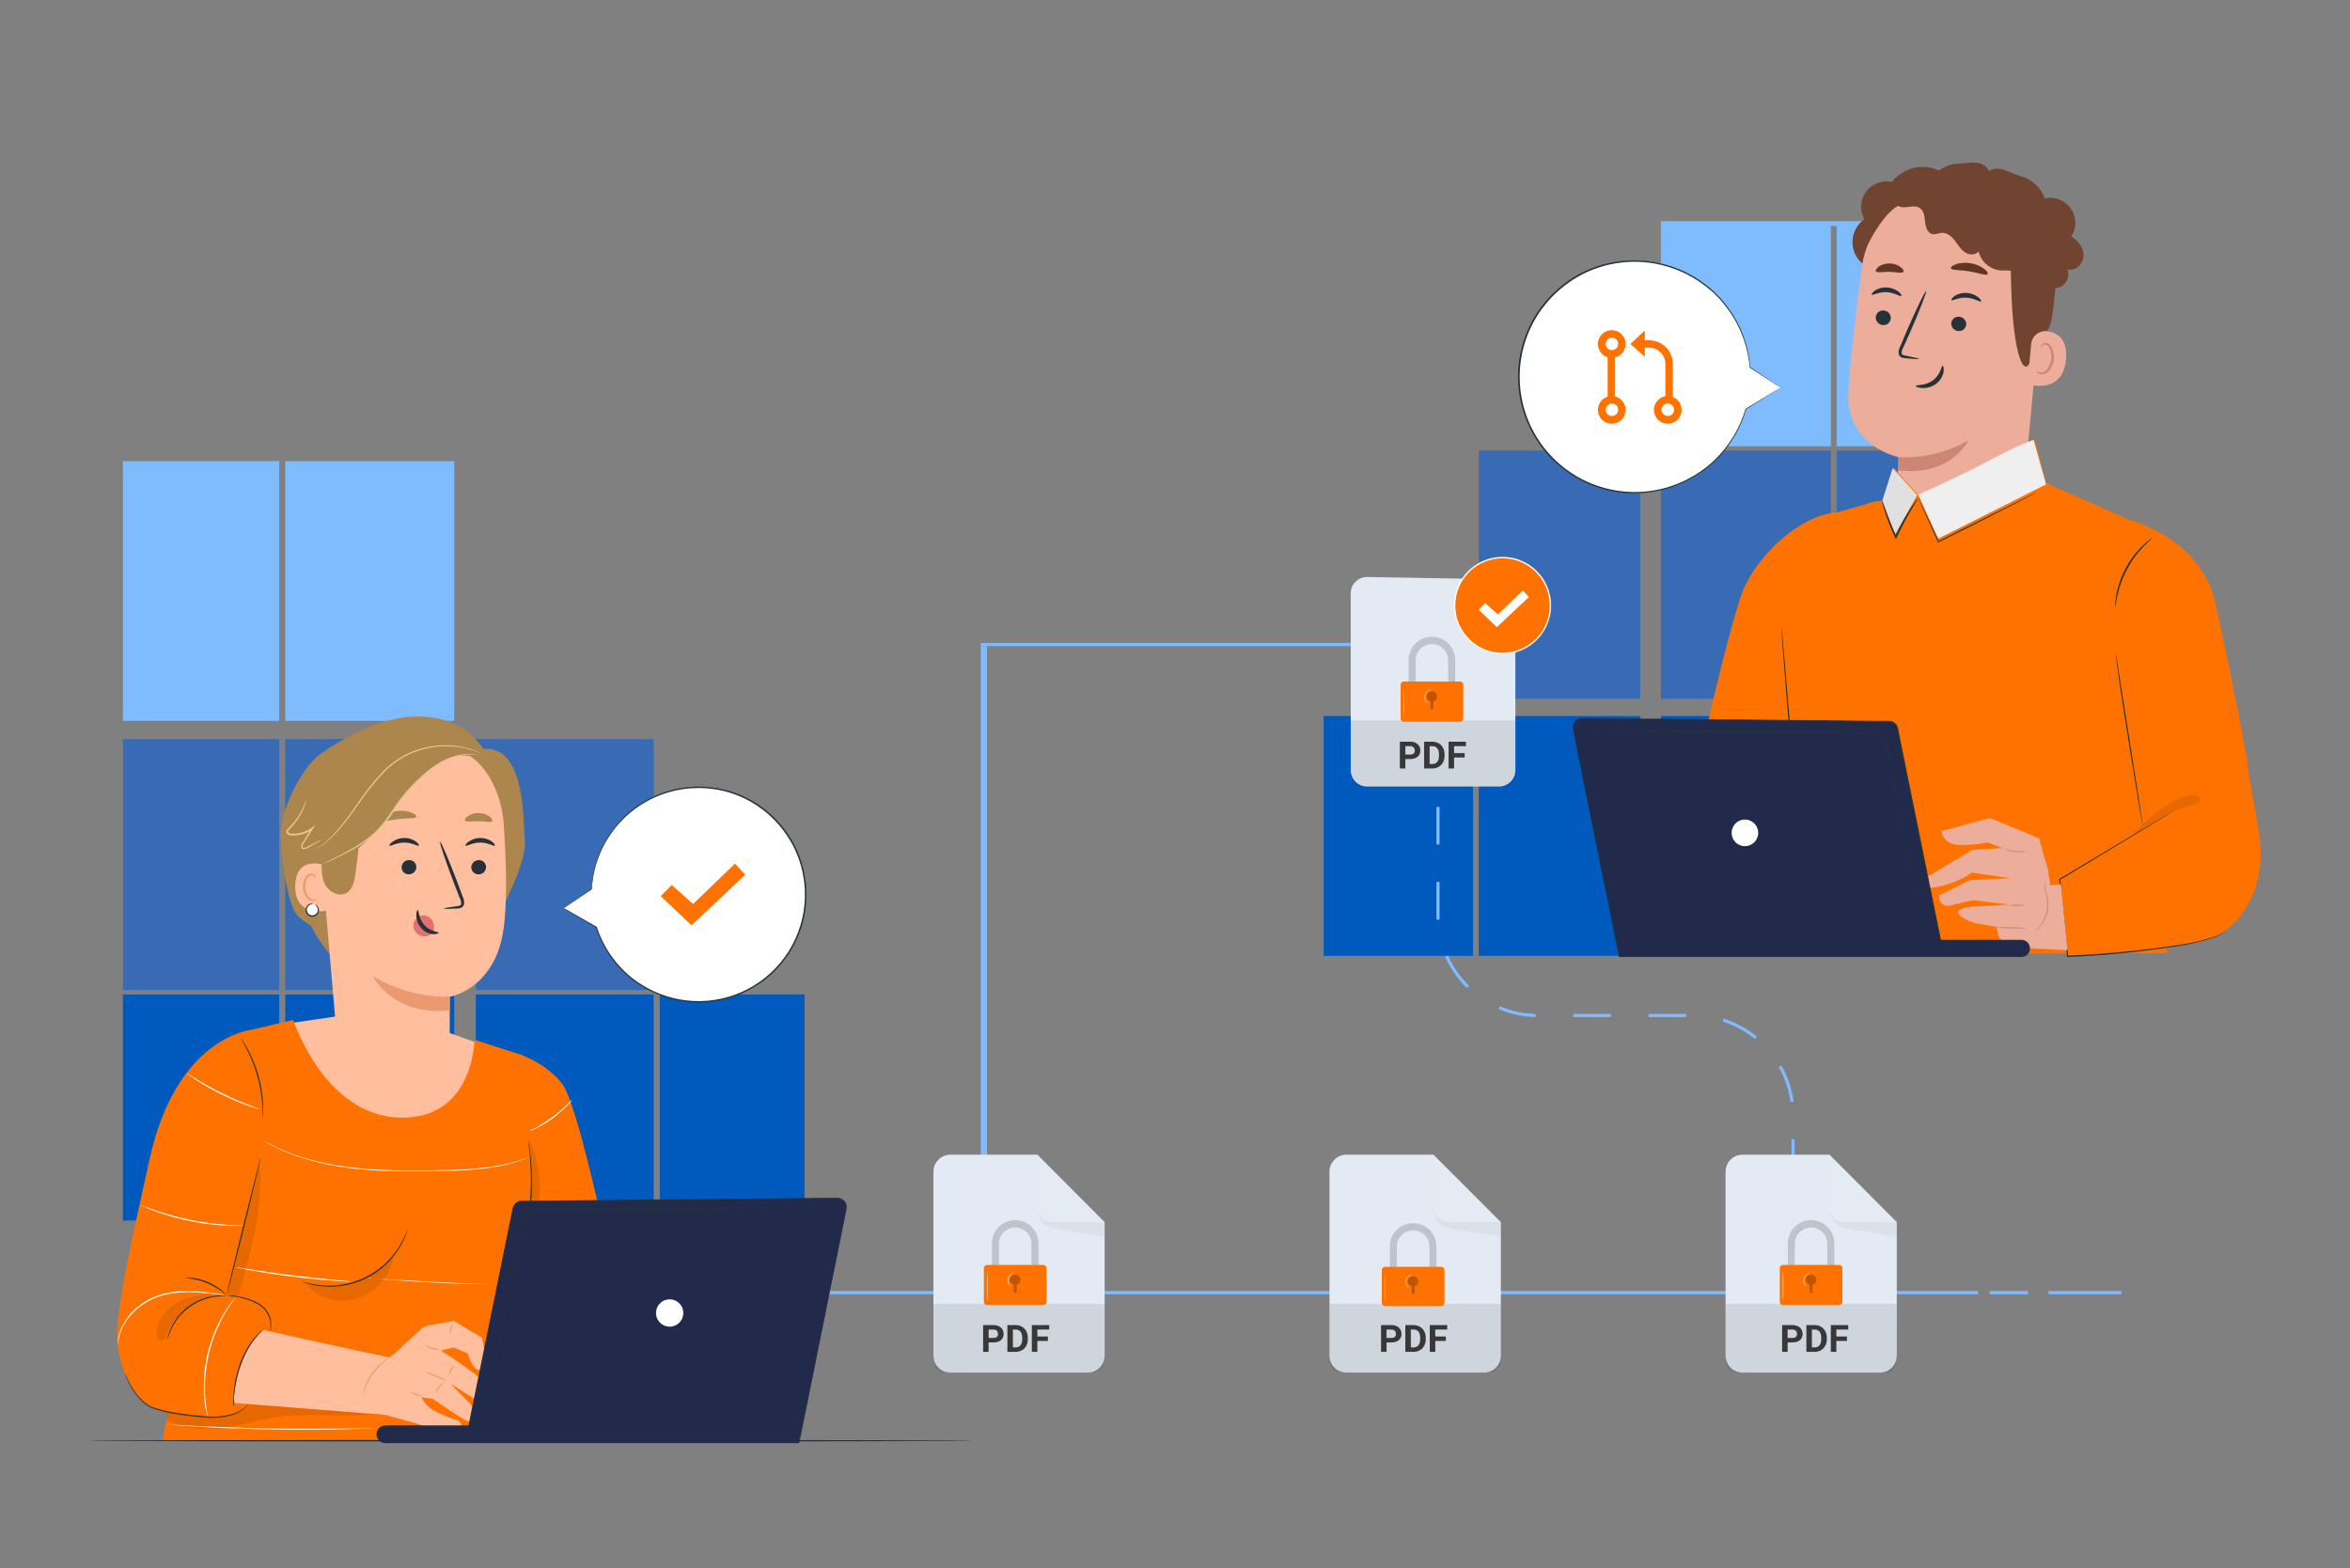 <?xml version="1.0" encoding="UTF-8"?> <svg xmlns="http://www.w3.org/2000/svg" width="511" height="341" viewBox="0 0 511 341" fill="none"><rect x="0" y="0" width="511" height="341" fill="#808080" stroke="none"/> <path d="M60.721 100.274H26.722V156.744H60.721V100.274Z" fill="#7FBCFF"></path> <path d="M98.766 100.274H62.029V156.744H98.766V100.274Z" fill="#7FBCFF"></path> <path d="M98.766 160.693H62.029V215.252H98.766V160.693Z" fill="#396BB4"></path> <path d="M60.721 160.693H26.722V215.252H60.721V160.693Z" fill="#396BB4"></path> <path d="M142.153 160.693H103.467V215.252H142.153V160.693Z" fill="#396BB4"></path> <path d="M60.721 216.228H26.722V265.393H60.721V216.228Z" fill="#005ABE"></path> <path d="M174.946 216.228H143.462V265.393H174.946V216.228Z" fill="#005ABE"></path> <path d="M142.153 216.228H103.467V265.393H142.153V216.228Z" fill="#005ABE"></path> <path d="M98.766 216.228H62.029V265.393H98.766V216.228Z" fill="#005ABE"></path> <path d="M356.657 97.962H321.555V151.929H356.657V97.962Z" fill="#396BB4"></path> <path d="M356.657 155.693H321.555V207.832H356.657V155.693Z" fill="#005ABE"></path> <path d="M361.154 97.028H398.124V49.151H399.377V97.028H429.465V48.094H361.154V97.028Z" fill="#7FBCFF"></path> <path d="M429.465 97.962H399.377V151.929H429.465V97.962Z" fill="#396BB4"></path> <path d="M429.465 155.693H399.377V207.832H429.465V155.693Z" fill="#F5F5F5"></path> <path d="M320.308 155.693H287.816V207.832H320.308V155.693Z" fill="#005ABE"></path> <path d="M398.124 155.693H361.154V207.832H398.124V155.693Z" fill="#005ABE"></path> <path d="M398.124 97.962H361.154V151.929H398.124V97.962Z" fill="#396BB4"></path> <path d="M211.643 313.263C211.643 313.366 168.562 313.441 115.425 313.441C62.288 313.441 19.2 313.366 19.2 313.263C19.2 313.161 62.274 313.086 115.425 313.086C168.576 313.086 211.643 313.168 211.643 313.263Z" fill="#263238"></path> <path d="M387.141 84.282L380.546 79.931C380.049 73.651 377.223 67.785 372.624 63.485C368.025 59.185 361.986 56.762 355.693 56.693C349.401 56.623 343.31 58.912 338.617 63.109C333.925 67.307 330.97 73.109 330.335 79.376C329.699 85.644 331.428 91.922 335.182 96.978C338.936 102.033 344.444 105.501 350.622 106.699C356.8 107.896 363.203 106.738 368.571 103.45C373.939 100.163 377.885 94.985 379.633 88.933L387.141 84.282Z" fill="white"></path> <path d="M387.141 84.282L386.636 84.582L385.178 85.469L379.591 88.879L379.707 88.947C379.708 88.936 379.707 88.926 379.704 88.916C379.7 88.906 379.695 88.897 379.688 88.889C379.681 88.881 379.672 88.875 379.663 88.871C379.653 88.867 379.643 88.865 379.632 88.865C379.616 88.864 379.599 88.869 379.585 88.879C379.572 88.889 379.562 88.903 379.557 88.919C378.374 92.954 376.203 96.63 373.241 99.613C372.329 100.535 371.345 101.384 370.298 102.15C369.167 102.954 367.979 103.672 366.741 104.298C361.85 106.77 356.282 107.565 350.895 106.562C345.508 105.559 340.599 102.813 336.922 98.746C333.244 94.68 331.003 89.517 330.541 84.052C330.079 78.587 331.422 73.121 334.365 68.493C336.47 65.219 339.295 62.469 342.622 60.453C345.761 58.57 349.276 57.406 352.917 57.043C359.393 56.397 365.868 58.284 370.986 62.308L371.817 62.99C372.095 63.197 372.357 63.425 372.601 63.672C373.098 64.163 373.582 64.654 374.059 65.131C374.912 66.119 375.708 67.155 376.444 68.234C378.737 71.73 380.121 75.743 380.47 79.91C380.47 79.922 380.472 79.933 380.478 79.943C380.485 79.953 380.494 79.96 380.504 79.965L385.417 83.15L386.691 83.975L387.141 84.254C387.141 84.254 387.011 84.159 386.732 83.975L385.492 83.136L380.586 79.842V79.897C380.278 75.706 378.921 71.66 376.641 68.132C375.9 67.041 375.099 65.991 374.243 64.988L372.778 63.508C372.539 63.251 372.282 63.012 372.008 62.792L371.17 62.11C368.736 60.173 365.963 58.705 362.994 57.779C359.726 56.752 356.285 56.395 352.876 56.729C349.187 57.077 345.622 58.242 342.438 60.139C339.062 62.174 336.197 64.957 334.065 68.275C331.83 71.759 330.492 75.742 330.167 79.869C330.108 80.379 330.083 80.891 330.093 81.404V82.931L330.222 84.452C330.251 84.956 330.315 85.457 330.413 85.953C330.508 86.451 330.597 86.942 330.685 87.433C330.774 87.924 330.944 88.401 331.074 88.885C331.203 89.37 331.333 89.847 331.503 90.317L332.055 91.681C333.525 95.259 335.809 98.444 338.725 100.984C342.526 104.323 347.24 106.443 352.258 107.07C357.276 107.698 362.366 106.803 366.871 104.503C368.119 103.864 369.316 103.132 370.455 102.314C371.51 101.538 372.501 100.678 373.419 99.743C376.392 96.722 378.558 92.999 379.714 88.919H379.557C379.557 88.94 379.565 88.96 379.579 88.975C379.593 88.99 379.612 88.999 379.632 89.001H379.68L385.267 85.475L386.684 84.575L387.141 84.282Z" fill="#263238"></path> <path d="M350.471 77.816C349.875 77.816 349.293 77.639 348.797 77.308C348.302 76.976 347.916 76.505 347.688 75.954C347.46 75.403 347.401 74.796 347.518 74.211C347.635 73.626 347.922 73.089 348.344 72.668C348.766 72.247 349.303 71.96 349.888 71.845C350.472 71.729 351.078 71.79 351.628 72.019C352.178 72.248 352.648 72.636 352.978 73.132C353.308 73.629 353.484 74.212 353.483 74.809C353.481 75.607 353.163 76.372 352.598 76.936C352.034 77.5 351.269 77.816 350.471 77.816ZM350.471 73.411C350.203 73.417 349.943 73.503 349.724 73.657C349.504 73.811 349.335 74.026 349.237 74.276C349.139 74.526 349.117 74.799 349.173 75.061C349.229 75.323 349.362 75.563 349.554 75.751C349.745 75.938 349.988 76.064 350.252 76.114C350.515 76.164 350.787 76.135 351.034 76.031C351.281 75.927 351.492 75.752 351.64 75.529C351.789 75.305 351.868 75.043 351.868 74.775C351.868 74.593 351.832 74.412 351.761 74.245C351.69 74.077 351.587 73.925 351.457 73.798C351.327 73.671 351.172 73.571 351.003 73.505C350.834 73.438 350.653 73.406 350.471 73.411Z" fill="#FF7200"></path> <path d="M350.471 92.138C349.875 92.138 349.293 91.962 348.798 91.63C348.303 91.299 347.917 90.828 347.689 90.278C347.461 89.727 347.401 89.121 347.517 88.536C347.634 87.951 347.92 87.414 348.342 86.993C348.763 86.571 349.299 86.284 349.884 86.168C350.468 86.051 351.073 86.111 351.624 86.339C352.174 86.567 352.644 86.954 352.975 87.449C353.306 87.945 353.483 88.528 353.483 89.124C353.483 89.924 353.165 90.69 352.601 91.255C352.036 91.821 351.27 92.138 350.471 92.138ZM350.471 87.733C350.203 87.739 349.943 87.825 349.724 87.979C349.504 88.133 349.335 88.348 349.237 88.598C349.139 88.848 349.117 89.121 349.173 89.383C349.229 89.645 349.362 89.885 349.554 90.073C349.745 90.26 349.988 90.386 350.252 90.436C350.515 90.486 350.787 90.457 351.034 90.353C351.281 90.249 351.492 90.074 351.64 89.851C351.789 89.627 351.868 89.365 351.868 89.097C351.868 88.915 351.832 88.734 351.761 88.567C351.69 88.399 351.587 88.247 351.457 88.12C351.327 87.993 351.172 87.893 351.003 87.827C350.834 87.76 350.653 87.728 350.471 87.733Z" fill="#FF7200"></path> <path d="M362.66 92.138C362.064 92.14 361.481 91.964 360.985 91.634C360.489 91.303 360.102 90.833 359.873 90.282C359.644 89.732 359.583 89.125 359.699 88.54C359.814 87.955 360.101 87.417 360.521 86.995C360.942 86.573 361.479 86.285 362.063 86.168C362.648 86.051 363.254 86.11 363.804 86.338C364.355 86.566 364.826 86.953 365.157 87.449C365.488 87.944 365.665 88.528 365.665 89.124C365.665 89.922 365.348 90.688 364.785 91.253C364.222 91.818 363.458 92.137 362.66 92.138ZM362.66 87.733C362.391 87.733 362.127 87.813 361.903 87.963C361.679 88.112 361.504 88.326 361.401 88.575C361.298 88.824 361.271 89.098 361.324 89.363C361.376 89.627 361.506 89.87 361.697 90.061C361.887 90.252 362.13 90.382 362.394 90.434C362.659 90.487 362.933 90.46 363.182 90.357C363.431 90.254 363.643 90.079 363.793 89.855C363.943 89.63 364.023 89.367 364.023 89.097C364.014 88.738 363.868 88.396 363.614 88.142C363.36 87.888 363.019 87.741 362.66 87.733Z" fill="#FF7200"></path> <path d="M351.194 77.046H349.579V87.167H351.194V77.046Z" fill="#FF7200"></path> <path d="M363.751 87.549H362.136V79.112C362.134 78.178 361.762 77.282 361.102 76.621C360.442 75.96 359.547 75.588 358.613 75.586H356.515V73.997H358.613C359.975 73.999 361.281 74.541 362.244 75.505C363.207 76.469 363.749 77.776 363.751 79.139V87.549Z" fill="#FF7200"></path> <path d="M357.659 71.835V77.585L354.532 74.809L357.659 71.835Z" fill="#FF7200"></path> <path d="M122.64 197.487L128.629 193.286C128.928 187.468 131.39 181.973 135.532 177.88C139.673 173.786 145.194 171.392 151.009 171.166C156.825 170.94 162.515 172.899 166.96 176.659C171.406 180.419 174.286 185.707 175.035 191.484C175.784 197.261 174.347 203.11 171.006 207.88C167.666 212.651 162.664 215.999 156.984 217.266C151.303 218.533 145.354 217.627 140.307 214.727C135.259 211.827 131.478 207.142 129.705 201.593L122.64 197.487Z" fill="white"></path> <path d="M122.64 197.487L123.117 197.746L124.48 198.53L129.74 201.538L129.63 201.606C129.63 201.597 129.631 201.587 129.634 201.578C129.637 201.569 129.641 201.561 129.648 201.553C129.654 201.546 129.662 201.541 129.671 201.537C129.68 201.533 129.689 201.531 129.699 201.531C129.714 201.531 129.73 201.535 129.743 201.544C129.756 201.552 129.767 201.565 129.774 201.579C130.974 205.282 133.082 208.626 135.906 211.304C136.774 212.136 137.708 212.895 138.699 213.575C139.767 214.284 140.882 214.918 142.038 215.471C145.759 217.227 149.881 217.958 153.978 217.588C158.075 217.219 162 215.762 165.348 213.368C168.695 210.974 171.344 207.73 173.022 203.969C174.699 200.209 175.345 196.069 174.891 191.976C174.484 188.215 173.152 184.614 171.015 181.494C168.984 178.522 166.302 176.054 163.173 174.278C160.223 172.617 156.942 171.634 153.566 171.4C150.444 171.178 147.309 171.586 144.347 172.601C141.663 173.516 139.171 174.919 136.996 176.74L136.246 177.422C135.99 177.63 135.751 177.858 135.531 178.104L134.223 179.468C133.463 180.406 132.756 181.385 132.104 182.401C130.079 185.698 128.908 189.449 128.697 193.313C128.703 193.331 128.703 193.35 128.697 193.368L124.207 196.416L123.049 197.214L122.64 197.487L123.008 197.214L124.139 196.416L128.588 193.245V193.299C128.769 189.402 129.929 185.614 131.961 182.285C132.612 181.257 133.322 180.266 134.086 179.318L135.408 177.914C135.617 177.669 135.845 177.441 136.09 177.232L136.846 176.55C141.512 172.624 147.52 170.668 153.6 171.094C157.022 171.328 160.35 172.32 163.343 173.999C166.518 175.794 169.24 178.292 171.301 181.303C173.455 184.467 174.796 188.115 175.205 191.922C175.275 192.391 175.312 192.865 175.314 193.34L175.368 194.752L175.287 196.157C175.276 196.626 175.23 197.093 175.15 197.555C175.075 198.012 175.007 198.476 174.932 198.919C174.853 199.379 174.748 199.834 174.619 200.283C174.496 200.726 174.401 201.183 174.258 201.647L173.788 202.936C172.515 206.281 170.486 209.285 167.86 211.713C165.479 213.915 162.669 215.599 159.606 216.662C156.544 217.724 153.295 218.14 150.064 217.886C147.239 217.662 144.48 216.922 141.922 215.703C140.739 215.148 139.6 214.503 138.515 213.773C137.522 213.08 136.584 212.311 135.708 211.475C132.868 208.764 130.758 205.379 129.576 201.633H129.719C129.72 201.643 129.719 201.653 129.716 201.662C129.713 201.671 129.708 201.679 129.702 201.686C129.695 201.693 129.687 201.699 129.679 201.703C129.67 201.707 129.66 201.709 129.651 201.708H129.61L124.35 198.592L122.987 197.794L122.64 197.487Z" fill="#263238"></path> <path d="M143.666 194.841L146.071 192.433L150.711 196.559L159.813 187.789L162.048 190.196L150.37 201.204L143.666 194.841Z" fill="#FF7200"></path> <path d="M430.146 280.718H158.022V281.4H430.146V280.718Z" fill="#7FBCFF"></path> <path d="M297.061 139.81H213.257V140.492H297.061V139.81Z" fill="#7FBCFF"></path> <path d="M461.304 280.718H445.408V281.4H461.304V280.718Z" fill="#7FBCFF"></path> <path d="M440.966 280.718H432.647V281.4H440.966V280.718Z" fill="#7FBCFF"></path> <path d="M214.62 140.492H213.257V263.252H214.62V140.492Z" fill="#7FBCFF"></path> <path d="M390.234 255.921H389.553V247.737H390.234V255.921ZM389.348 239.607C388.979 236.942 388.108 234.37 386.78 232.03L387.372 231.689C388.744 234.107 389.643 236.764 390.023 239.519L389.348 239.607ZM381.615 225.92C379.528 224.219 377.137 222.93 374.57 222.121L374.774 221.473C377.424 222.304 379.891 223.633 382.044 225.388L381.615 225.92ZM366.626 221.146H358.45V220.464H366.626V221.146ZM350.274 221.146H342.098V220.464H350.274V221.146ZM333.922 221.146C331.147 221.081 328.41 220.491 325.855 219.407L326.12 218.779C328.598 219.829 331.252 220.4 333.942 220.464L333.922 221.146ZM318.96 214.83C316.973 212.887 315.373 210.585 314.245 208.044L314.865 207.772C315.963 210.229 317.514 212.457 319.437 214.339L318.96 214.83ZM312.351 200.004C312.351 199.683 312.351 199.356 312.351 199.028V191.772H313.032V198.994C313.032 199.315 313.032 199.629 313.032 199.942L312.351 200.004ZM313.032 183.636H312.351V175.452H313.032V183.636ZM313.032 167.268H312.351V159.084H313.032V167.268Z" fill="#7FBCFF"></path> <path d="M322.598 298.457H292.817C291.842 298.47 290.902 298.095 290.203 297.414C289.505 296.734 289.104 295.804 289.09 294.829V254.7C289.104 253.724 289.505 252.794 290.203 252.114C290.902 251.434 291.842 251.059 292.817 251.071H311.703L326.359 265.741V294.829C326.352 295.315 326.248 295.794 326.055 296.24C325.862 296.686 325.583 297.089 325.233 297.427C324.883 297.764 324.471 298.029 324.018 298.205C323.566 298.382 323.083 298.468 322.598 298.457Z" fill="#E3EAF3"></path> <g opacity="0.2"> <path opacity="0.2" d="M311.703 251.072V262.365C311.707 262.816 311.801 263.26 311.978 263.674C312.155 264.088 312.412 264.463 312.734 264.777C313.057 265.09 313.438 265.337 313.856 265.503C314.275 265.668 314.721 265.749 315.171 265.741H326.358L311.703 251.072Z" fill="white"></path> </g> <g opacity="0.2"> <path opacity="0.2" d="M311.86 263.354C311.86 263.354 311.71 266.082 314.912 266.996L315.28 267.078C316.738 267.33 326.324 268.988 326.324 268.776V265.741H315.171C315.171 265.741 312.384 265.646 311.86 263.354Z" fill="black"></path> </g> <g opacity="0.3"> <path opacity="0.3" d="M289.09 283.521H326.359V295.743C326.359 296.466 326.071 297.16 325.56 297.671C325.049 298.183 324.356 298.471 323.633 298.471H291.801C291.079 298.471 290.385 298.183 289.874 297.671C289.363 297.16 289.076 296.466 289.076 295.743V283.521H289.09Z" fill="black"></path> </g> <path d="M236.477 298.457H206.696C205.721 298.47 204.782 298.095 204.083 297.414C203.384 296.734 202.984 295.804 202.969 294.829V254.7C202.984 253.724 203.384 252.794 204.083 252.114C204.782 251.434 205.721 251.059 206.696 251.071H225.583L240.204 265.741V294.829C240.19 295.804 239.789 296.734 239.091 297.414C238.392 298.095 237.452 298.47 236.477 298.457Z" fill="#E3EAF3"></path> <g opacity="0.2"> <path opacity="0.2" d="M225.583 251.072V262.365C225.587 262.815 225.68 263.259 225.857 263.673C226.033 264.086 226.29 264.46 226.612 264.774C226.933 265.088 227.314 265.335 227.731 265.501C228.149 265.667 228.595 265.749 229.044 265.741H240.204L225.583 251.072Z" fill="white"></path> </g> <g opacity="0.2"> <path opacity="0.2" d="M225.733 263.354C225.733 263.354 225.59 266.082 228.792 266.996C228.908 267.03 229.037 267.051 229.16 267.078C230.611 267.33 240.204 268.988 240.204 268.776V265.741H229.044C229.044 265.741 226.264 265.646 225.733 263.354Z" fill="black"></path> </g> <g opacity="0.3"> <path opacity="0.3" d="M202.969 283.521H240.204V295.743C240.204 296.466 239.917 297.16 239.406 297.671C238.895 298.183 238.201 298.471 237.479 298.471H205.681C204.958 298.471 204.265 298.183 203.754 297.671C203.243 297.16 202.956 296.466 202.956 295.743V283.521H202.969Z" fill="black"></path> </g> <path d="M325.909 171.018H297.293C296.356 171.031 295.453 170.671 294.781 170.018C294.109 169.364 293.723 168.471 293.709 167.533V128.946C293.723 128.008 294.109 127.115 294.781 126.461C295.453 125.808 296.356 125.448 297.293 125.461L318.189 125.822L329.513 139.564V167.526C329.507 167.993 329.409 168.454 329.224 168.882C329.039 169.311 328.772 169.698 328.437 170.023C328.102 170.347 327.706 170.602 327.272 170.773C326.838 170.944 326.375 171.027 325.909 171.018Z" fill="#E3EAF3"></path> <g opacity="0.3"> <path opacity="0.3" d="M293.689 156.662H329.493V168.311C329.493 169.034 329.206 169.728 328.694 170.24C328.183 170.751 327.49 171.039 326.767 171.039H296.38C295.657 171.039 294.964 170.751 294.453 170.24C293.942 169.728 293.655 169.034 293.655 168.311V156.662H293.689Z" fill="black"></path> </g> <path d="M337.137 131.66C337.137 137.419 332.473 142.088 326.72 142.088C320.967 142.088 316.302 137.419 316.302 131.66C316.302 125.901 320.967 121.232 326.72 121.232C332.473 121.232 337.137 125.901 337.137 131.66Z" fill="#FF7200" stroke="#FFFCFC" stroke-width="0.3"></path> <path d="M321.508 132.574L322.938 131.135L325.705 133.597L331.128 128.373L332.457 129.805L325.493 136.359L321.508 132.574Z" fill="white"></path> <path d="M408.725 298.457H378.944C377.969 298.47 377.029 298.095 376.331 297.414C375.632 296.734 375.231 295.804 375.217 294.829V254.7C375.231 253.724 375.632 252.794 376.331 252.114C377.029 251.434 377.969 251.059 378.944 251.071H397.83L412.452 265.741V294.829C412.437 295.804 412.037 296.734 411.338 297.414C410.639 298.095 409.7 298.47 408.725 298.457Z" fill="#E3EAF3"></path> <g opacity="0.2"> <path opacity="0.2" d="M397.83 251.072V262.365C397.835 262.815 397.928 263.259 398.105 263.673C398.281 264.086 398.538 264.46 398.859 264.774C399.181 265.088 399.562 265.335 399.979 265.501C400.396 265.667 400.843 265.749 401.292 265.741H412.452L397.83 251.072Z" fill="white"></path> </g> <g opacity="0.2"> <path opacity="0.2" d="M397.98 263.354C397.98 263.354 397.837 266.082 401.04 266.996C401.155 267.03 401.278 267.051 401.408 267.078C402.859 267.33 412.452 268.988 412.452 268.776V265.741H401.305C401.305 265.741 398.512 265.646 397.98 263.354Z" fill="black"></path> </g> <g opacity="0.3"> <path opacity="0.3" d="M375.217 283.521H412.452V295.743C412.452 296.466 412.165 297.16 411.654 297.671C411.143 298.183 410.449 298.471 409.727 298.471H377.929C377.206 298.471 376.513 298.183 376.002 297.671C375.491 297.16 375.203 296.466 375.203 295.743V283.521H375.217Z" fill="black"></path> </g> <g clip-path="url(#clip0)"> <path d="M305.591 165.04V167.09H304.394V161.272H306.661C307.098 161.272 307.481 161.352 307.811 161.511C308.144 161.671 308.399 161.899 308.577 162.195C308.756 162.488 308.845 162.822 308.845 163.198C308.845 163.768 308.649 164.218 308.258 164.549C307.87 164.876 307.331 165.04 306.641 165.04H305.591ZM305.591 164.069H306.661C306.978 164.069 307.219 163.994 307.384 163.845C307.551 163.696 307.635 163.483 307.635 163.206C307.635 162.921 307.551 162.69 307.384 162.515C307.216 162.339 306.985 162.248 306.689 162.243H305.591V164.069ZM309.671 167.09V161.272H311.46C311.971 161.272 312.427 161.388 312.829 161.619C313.234 161.848 313.549 162.176 313.775 162.602C314.002 163.026 314.115 163.508 314.115 164.049V164.317C314.115 164.858 314.003 165.338 313.779 165.759C313.558 166.18 313.246 166.507 312.841 166.738C312.437 166.97 311.98 167.087 311.472 167.09H309.671ZM310.869 162.243V166.127H311.448C311.916 166.127 312.274 165.974 312.522 165.667C312.769 165.361 312.896 164.923 312.901 164.353V164.045C312.901 163.454 312.779 163.006 312.534 162.702C312.289 162.396 311.931 162.243 311.46 162.243H310.869ZM318.486 164.712H316.187V167.09H314.989V161.272H318.774V162.243H316.187V163.745H318.486V164.712Z" fill="#383838"></path> </g> <g opacity="0.4"> <path opacity="0.4" d="M316.425 151.871H314.904V143.586C314.904 142.648 314.531 141.748 313.869 141.084C313.206 140.421 312.307 140.048 311.37 140.048C310.432 140.048 309.533 140.421 308.87 141.084C308.208 141.748 307.835 142.648 307.835 143.586V151.871H306.314V143.586C306.303 142.915 306.427 142.248 306.676 141.625C306.925 141.002 307.296 140.435 307.767 139.956C308.237 139.478 308.798 139.098 309.416 138.839C310.035 138.58 310.699 138.446 311.37 138.446C312.04 138.446 312.704 138.58 313.323 138.839C313.941 139.098 314.502 139.478 314.973 139.956C315.443 140.435 315.814 141.002 316.063 141.625C316.313 142.248 316.436 142.915 316.425 143.586V151.871Z" fill="black"></path> </g> <path d="M317.475 148.184H305.263C304.873 148.184 304.556 148.501 304.556 148.892V156.227C304.556 156.618 304.873 156.935 305.263 156.935H317.475C317.866 156.935 318.183 156.618 318.183 156.227V148.892C318.183 148.501 317.866 148.184 317.475 148.184Z" fill="#FF7200"></path> <g opacity="0.5"> <path opacity="0.5" d="M312.508 151.42C312.508 151.208 312.449 151 312.337 150.82C312.226 150.639 312.066 150.494 311.877 150.399C311.687 150.304 311.474 150.265 311.263 150.284C311.052 150.304 310.851 150.382 310.682 150.51C310.513 150.638 310.382 150.81 310.306 151.008C310.229 151.206 310.21 151.422 310.249 151.63C310.288 151.839 310.384 152.032 310.527 152.189C310.67 152.346 310.854 152.459 311.058 152.517V154.223H311.68V152.517C311.919 152.45 312.129 152.306 312.278 152.108C312.428 151.91 312.508 151.669 312.508 151.42Z" fill="black"></path> </g> <path d="M305.283 156.105C305.251 156.105 305.227 154.643 305.227 152.846C305.227 151.049 305.251 149.586 305.283 149.586C305.314 149.586 305.34 151.049 305.34 152.846C305.34 154.643 305.314 156.105 305.283 156.105Z" fill="#FAFAFA"></path> <path d="M310.478 152.881C310.478 152.881 310.424 152.864 310.344 152.805C310.231 152.721 310.132 152.62 310.05 152.505C309.908 152.318 309.81 152.101 309.761 151.871C309.712 151.64 309.715 151.402 309.77 151.173C309.824 150.944 309.928 150.729 310.074 150.545C310.221 150.361 310.407 150.212 310.618 150.108C310.744 150.042 310.879 149.997 311.019 149.972C311.069 149.959 311.122 149.956 311.173 149.964C311.173 149.986 310.957 150.006 310.661 150.178C310.468 150.285 310.3 150.431 310.166 150.607C310.033 150.783 309.938 150.985 309.887 151.2C309.836 151.415 309.831 151.638 309.872 151.855C309.912 152.072 309.997 152.278 310.122 152.46C310.229 152.61 310.348 152.75 310.478 152.881Z" fill="#FAFAFA"></path> <path d="M419.327 36.371C417.844 36.163 416.333 36.347 414.943 36.906C413.554 37.465 412.336 38.379 411.41 39.556C410.37 39.327 409.286 39.403 408.288 39.775C407.29 40.148 406.421 40.801 405.786 41.656C405.15 42.511 404.775 43.532 404.705 44.596C404.636 45.66 404.875 46.721 405.393 47.652C404.633 48.193 404.006 48.902 403.561 49.722C403.115 50.544 402.863 51.455 402.823 52.389C402.783 53.322 402.956 54.252 403.329 55.108C403.703 55.965 404.267 56.724 404.978 57.329L425.956 41.766C425.42 40.364 424.526 39.128 423.362 38.181C422.199 37.234 420.807 36.61 419.327 36.371Z" fill="#714431"></path> <path d="M404.821 58.325C405.518 52.984 408.199 48.103 412.331 44.653C416.462 41.202 421.74 39.436 427.114 39.706L428.218 39.761C440.121 41.05 445.68 51.894 444.059 63.767L440.352 103.48L440.155 105.41L412.329 109.57L412.874 99.422C412.874 99.422 401.482 97.069 401.912 85.571C402.116 80.019 403.472 68.623 404.821 58.325Z" fill="#ECAE9A"></path> <path d="M412.779 99.402C418.109 99.669 423.403 98.4 428.034 95.746C428.034 95.746 424.089 103.835 412.69 102.232L412.779 99.402Z" fill="#CD8674"></path> <path d="M407.88 68.937C407.854 69.364 407.995 69.785 408.273 70.11C408.552 70.434 408.946 70.638 409.372 70.676C409.578 70.703 409.786 70.689 409.986 70.635C410.186 70.58 410.374 70.487 410.538 70.361C410.701 70.234 410.839 70.076 410.942 69.896C411.045 69.716 411.111 69.518 411.137 69.312C411.159 69.096 411.139 68.877 411.075 68.669C411.012 68.461 410.908 68.267 410.769 68.1C410.63 67.933 410.459 67.795 410.266 67.695C410.073 67.596 409.862 67.535 409.645 67.518C409.435 67.491 409.222 67.506 409.019 67.563C408.815 67.62 408.625 67.718 408.46 67.85C408.295 67.983 408.159 68.148 408.059 68.334C407.96 68.521 407.899 68.726 407.88 68.937Z" fill="#263238"></path> <path d="M407.008 64.067C407.199 64.292 408.487 63.433 410.251 63.529C412.016 63.624 413.263 64.565 413.467 64.361C413.563 64.272 413.379 63.876 412.834 63.433C412.096 62.866 411.201 62.542 410.272 62.506C409.356 62.452 408.447 62.691 407.676 63.188C407.117 63.59 406.913 63.972 407.008 64.067Z" fill="#263238"></path> <path d="M424.293 70.246C424.267 70.673 424.408 71.093 424.687 71.416C424.966 71.74 425.36 71.942 425.786 71.978C425.991 72.005 426.2 71.991 426.4 71.937C426.6 71.883 426.787 71.79 426.951 71.663C427.115 71.537 427.252 71.379 427.355 71.199C427.458 71.019 427.524 70.82 427.55 70.615C427.575 70.186 427.432 69.766 427.153 69.441C426.873 69.117 426.478 68.914 426.051 68.875C425.846 68.849 425.637 68.863 425.437 68.918C425.237 68.972 425.05 69.066 424.887 69.194C424.723 69.321 424.586 69.48 424.485 69.66C424.383 69.841 424.318 70.04 424.293 70.246Z" fill="#263238"></path> <path d="M424.328 65.261C424.518 65.486 425.806 64.627 427.571 64.722C429.335 64.817 430.582 65.759 430.787 65.554C430.882 65.459 430.698 65.063 430.153 64.627C429.414 64.061 428.52 63.735 427.591 63.692C426.676 63.639 425.767 63.878 424.995 64.374C424.471 64.79 424.232 65.159 424.328 65.261Z" fill="#263238"></path> <path d="M417.276 78.035C417.276 77.932 416.206 77.687 414.441 77.353C413.992 77.284 413.569 77.175 413.508 76.862C413.495 76.394 413.623 75.933 413.876 75.539L415.375 72.176C417.466 67.402 419.006 63.426 418.815 63.31C418.625 63.194 416.771 67.048 414.673 71.842L413.229 75.252C412.897 75.795 412.776 76.44 412.888 77.066C412.945 77.223 413.035 77.365 413.153 77.483C413.271 77.601 413.413 77.691 413.569 77.748C413.814 77.831 414.068 77.879 414.325 77.891C416.158 78.069 417.262 78.13 417.276 78.035Z" fill="#263238"></path> <path d="M422.427 79.515C422.14 79.515 422.038 81.397 420.335 82.679C418.632 83.961 416.601 83.641 416.574 83.907C416.574 84.029 417.01 84.302 417.869 84.37C418.989 84.442 420.099 84.116 421.003 83.45C421.871 82.808 422.457 81.855 422.638 80.79C422.726 79.992 422.536 79.508 422.427 79.515Z" fill="#263238"></path> <path d="M424.212 58.318C424.362 58.809 426.14 58.666 428.191 59C430.242 59.334 431.897 60.003 432.19 59.587C432.326 59.382 432.054 58.905 431.407 58.42C430.537 57.798 429.534 57.389 428.477 57.227C427.425 57.045 426.346 57.12 425.329 57.445C424.552 57.732 424.15 58.086 424.212 58.318Z" fill="#623624"></path> <path d="M407.907 58.993C408.2 59.409 409.434 59.055 410.899 59.109C412.363 59.164 413.583 59.512 413.89 59.109C414.026 58.911 413.849 58.502 413.324 58.1C412.632 57.584 411.795 57.299 410.933 57.288C410.073 57.259 409.226 57.497 408.507 57.97C407.976 58.386 407.785 58.789 407.907 58.993Z" fill="#623624"></path> <path d="M406.184 53.114C406.184 53.114 409.59 46.069 413.12 44.562C417.412 42.741 418.993 47.44 423.047 46.519C427.101 45.599 431.223 43.846 435.134 47.147C439.44 50.755 437.225 53.026 437.246 58.134C437.341 78.853 440.823 84.889 442.376 75.184C442.547 74.127 445.544 73.424 446.205 68.944C447.064 63.126 447.643 56.047 446.546 51.832C445.619 48.286 443.753 45.769 440.312 42.932C434.861 38.451 427.155 37.974 421.868 38.247C416.581 38.52 406.157 44.085 406.184 53.114Z" fill="#714431"></path> <path d="M441.661 74.857C441.696 74.436 441.816 74.027 442.013 73.654C442.211 73.281 442.482 72.953 442.81 72.688C443.138 72.422 443.516 72.227 443.921 72.112C444.327 71.997 444.752 71.966 445.17 72.019C447.302 72.333 449.626 73.663 449.258 78.082C448.617 85.925 440.884 83.668 440.891 83.436C440.898 83.204 441.361 78.137 441.661 74.857Z" fill="#ECAE9A"></path> <path d="M442.867 80.626C442.908 80.626 442.996 80.735 443.221 80.858C443.533 81.025 443.896 81.064 444.236 80.967C445.088 80.729 445.892 79.474 446.049 78.062C446.12 77.39 446.043 76.71 445.824 76.07C445.77 75.82 445.657 75.585 445.493 75.388C445.329 75.191 445.12 75.037 444.883 74.938C444.729 74.881 444.56 74.881 444.406 74.938C444.252 74.996 444.124 75.107 444.045 75.252C443.923 75.463 443.964 75.62 443.923 75.634C443.882 75.648 443.759 75.484 443.855 75.17C443.911 74.977 444.034 74.81 444.202 74.7C444.431 74.555 444.707 74.506 444.972 74.563C445.292 74.655 445.583 74.83 445.814 75.069C446.046 75.308 446.212 75.604 446.294 75.927C446.576 76.632 446.679 77.396 446.594 78.151C446.41 79.733 445.483 81.145 444.325 81.376C444.109 81.422 443.887 81.418 443.673 81.365C443.459 81.311 443.261 81.211 443.092 81.07C442.867 80.817 442.812 80.64 442.867 80.626Z" fill="#CD8674"></path> <path d="M444.618 61.585C443.538 62.374 442.278 62.881 440.952 63.058C439.589 63.126 438.145 62.287 437.988 60.964C437.913 60.371 438.091 59.696 437.729 59.218C437.368 58.741 436.428 58.782 435.685 58.823C434.438 58.858 433.217 58.465 432.225 57.708C431.233 56.95 430.531 55.876 430.235 54.663C429.553 55.576 428.102 55.461 427.182 54.799C426.263 54.137 425.704 53.108 425.002 52.221C424.3 51.334 423.292 50.516 422.168 50.618C421.541 50.68 420.935 51.021 420.308 50.932C419.204 50.782 418.727 49.452 418.611 48.34C418.495 47.229 418.427 45.933 417.521 45.285C416.615 44.637 415.532 44.951 414.496 45.053C413.46 45.156 412.159 44.849 411.948 43.832C411.919 43.561 411.944 43.287 412.023 43.026C412.101 42.765 412.231 42.522 412.404 42.312C413.145 41.312 414.204 40.594 415.406 40.276C416.608 39.957 417.882 40.057 419.02 40.559C419.528 39.182 420.421 37.982 421.593 37.101C422.766 36.221 424.167 35.697 425.629 35.594C428.538 35.43 431.25 34.598 432.517 37.231C434.384 35.696 437.239 37.708 439.569 38.363C440.732 38.701 441.799 39.31 442.682 40.14C443.565 40.969 444.24 41.996 444.652 43.137C445.704 42.905 446.802 42.991 447.806 43.384C448.81 43.776 449.675 44.458 450.292 45.343C450.909 46.227 451.25 47.275 451.272 48.354C451.294 49.432 450.996 50.493 450.416 51.403C451.894 52.344 453.141 53.926 453.066 55.679C452.991 57.431 451.22 59.089 449.551 58.55C449.821 59.252 449.821 60.029 449.552 60.731C449.282 61.433 448.762 62.01 448.091 62.349C447.421 62.689 446.648 62.768 445.924 62.57C445.199 62.372 444.573 61.911 444.168 61.278" fill="#714431"></path> <path d="M465.651 171.182L488.816 166.176C488.816 166.176 485.641 148.731 481.689 131.039C478.535 116.929 462.959 113.014 462.959 113.014L444.911 105.028L442.478 95.65C432.558 100.561 422.931 105.287 417.126 107.654L411.812 101.775L409.556 108.834L407.656 109.031C407.656 109.031 399.8 111.418 399.009 111.48C391.821 112.053 382.446 120.107 378.937 128.53C377.486 132.015 371.865 152.857 367.75 174.435C364.766 190.046 363.042 205.2 362.299 207.253L385.465 207.301L390.806 174.435L392.373 207.485L471.224 207.239L465.617 174.026L465.651 171.182Z" fill="#FF7200"></path> <path d="M387.352 136.284C387.284 136.284 387.938 144.987 388.817 155.708C389.696 166.429 390.465 175.117 390.54 175.111C390.615 175.104 389.954 166.408 389.076 155.687C388.197 144.966 387.427 136.277 387.352 136.284Z" fill="#263238"></path> <path d="M444.91 105.322L421.466 117.107L417.098 107.559C417.098 107.559 424.947 104.149 432.088 100.37C439.371 96.483 442.206 95.658 442.206 95.658" fill="#F0EFEF"></path> <path d="M411.559 101.782L416.874 107.654L412.084 116.206L409.304 108.84" fill="#E0E0E0"></path> <path d="M468.001 116.963C468.042 117.011 467.265 117.645 466.168 118.743C463.307 121.703 461.323 125.401 460.438 129.423C460.104 130.958 460.023 131.933 459.961 131.933C459.929 131.707 459.929 131.477 459.961 131.251C459.995 130.624 460.07 130 460.186 129.382C460.936 125.257 462.967 121.474 465.991 118.573C466.44 118.135 466.918 117.727 467.422 117.352C467.593 117.192 467.788 117.061 468.001 116.963Z" fill="#263238"></path> <path d="M417.126 108.24C417.174 108.24 416.608 109.141 415.763 110.573C414.918 112.005 413.774 114.024 412.69 116.329C412.602 116.52 412.52 116.711 412.438 116.881L412.268 117.25L412.098 116.888C411.212 115.034 410.452 113.122 409.822 111.166C409.59 110.423 409.42 109.802 409.318 109.393C409.242 109.174 409.203 108.943 409.202 108.711C409.25 108.711 409.543 109.604 410.067 111.071C410.592 112.537 411.382 114.535 412.418 116.711H412.084L412.336 116.152C413.266 114.169 414.331 112.252 415.525 110.416C415.981 109.734 416.376 109.154 416.656 108.779C416.788 108.579 416.946 108.398 417.126 108.24Z" fill="#263238"></path> <path d="M442.867 107.074C442.754 107.11 442.645 107.156 442.54 107.211L441.633 107.64L438.329 109.257L427.428 114.679L421.446 117.693L421.609 117.754L418.42 110.893C418.032 110.075 417.739 109.42 417.487 108.943L417.235 108.425C417.208 108.364 417.174 108.306 417.133 108.254C417.145 108.321 417.168 108.386 417.201 108.445L417.419 108.97L418.291 110.955C419.061 112.667 420.137 115.047 421.391 117.85L421.446 117.959L421.555 117.904L427.543 114.91L438.383 109.42L441.654 107.729L442.54 107.258C442.656 107.211 442.766 107.149 442.867 107.074Z" fill="#263238"></path> <path d="M486.281 154.882C486.281 154.882 491.091 178.145 491.48 183.526C492.25 194.063 487.201 200.379 482.438 203.373C477.492 206.476 449.578 207.942 449.578 207.942L447.888 191.233L466.032 180.232L463.572 161.191L486.281 154.882Z" fill="#FF7200"></path> <path d="M465.93 179.591C465.926 179.463 465.915 179.336 465.896 179.209C465.855 178.937 465.807 178.575 465.739 178.118C465.596 177.143 465.392 175.779 465.139 174.108C464.601 170.698 463.872 166.033 463.061 160.884C461.467 150.811 460.336 143.554 460.104 142.19C460.092 142.317 460.092 142.445 460.104 142.572C460.104 142.832 460.166 143.2 460.22 143.67C460.336 144.625 460.527 145.996 460.772 147.694C461.263 151.104 461.978 155.762 462.816 160.925C463.654 166.088 464.397 170.759 464.969 174.135C465.248 175.799 465.487 177.163 465.65 178.132C465.732 178.582 465.8 178.943 465.848 179.216C465.863 179.344 465.891 179.469 465.93 179.591Z" fill="#263238"></path> <path d="M483.937 202.404C483.886 202.435 483.838 202.472 483.794 202.513C483.671 202.632 483.534 202.735 483.385 202.82C482.819 203.171 482.213 203.453 481.58 203.659C479.236 204.427 476.831 204.998 474.392 205.364C466.172 206.655 457.885 207.465 449.571 207.792L449.707 207.901C449.537 206.257 449.367 204.491 449.183 202.759C448.774 198.708 448.379 194.8 448.011 191.199L447.949 191.315L465.535 180.682L470.61 177.586L471.973 176.747L472.314 176.529L472.43 176.447C472.43 176.447 472.389 176.447 472.307 176.509L471.946 176.713L470.583 177.511L465.466 180.553L447.84 191.103L447.772 191.144V191.219C448.133 194.827 448.528 198.721 448.937 202.813C449.114 204.573 449.292 206.312 449.462 207.956V208.078H449.578C457.899 207.748 466.193 206.909 474.412 205.569C476.858 205.182 479.265 204.584 481.607 203.782C482.242 203.563 482.846 203.265 483.406 202.895C483.551 202.801 483.686 202.691 483.808 202.568C483.856 202.518 483.9 202.463 483.937 202.404Z" fill="#263238"></path> <g opacity="0.3"> <path opacity="0.3" d="M478.296 173.337C478.126 173.125 477.883 172.981 477.615 172.935C476.252 172.628 474.889 173.119 473.649 173.692C469.897 175.489 466.611 178.132 464.049 181.412L464.363 181.235C468.614 178.718 472.375 176.168 476.933 174.954C477.345 174.877 477.733 174.709 478.071 174.463C478.234 174.331 478.345 174.146 478.386 173.941C478.427 173.735 478.395 173.522 478.296 173.337Z" fill="black"></path> </g> <path d="M448.14 192.249L445.79 192.467C445.79 192.467 445.483 189.057 444.952 187.734C444.42 186.411 443.426 182.319 443.426 182.319C443.426 182.319 432.913 177.893 432.681 177.893C432.449 177.893 422.168 180.73 422.168 180.73C422.168 180.73 422.4 183.547 425.902 183.704C427.998 183.797 430.098 183.618 432.149 183.172L435.427 184.393L428.872 184.809L417.371 191.71C417.371 191.71 417.446 193.756 421.943 192.699C426.44 191.642 428.756 189.726 428.756 189.726L437.212 190.96L428.266 191.383L421.562 194.739C421.562 194.739 421.616 197.521 424.362 196.832C427.108 196.143 428.947 195.734 428.947 195.734L436.946 196.682L430.167 197.057C430.167 197.057 425.595 197.18 425.827 198.421C426.058 199.663 429.41 200.706 429.41 200.706L434.18 201.552C434.18 201.552 434.357 203.686 435.195 204.368C436.033 205.05 437.328 206.012 438.091 206.026C438.854 206.039 449.592 206.612 449.592 206.612L448.14 192.249Z" fill="#ECAE9A"></path> <path d="M442.281 202.67C442.427 202.597 442.564 202.508 442.69 202.404C443.035 202.132 443.352 201.826 443.637 201.49C444.584 200.363 445.183 198.984 445.36 197.521C445.456 196.718 445.42 195.905 445.251 195.114C445.095 194.391 444.843 193.75 444.768 193.238C444.694 192.816 444.729 192.381 444.87 191.976C444.931 191.83 444.999 191.686 445.074 191.547C444.945 191.651 444.847 191.787 444.788 191.942C444.605 192.355 444.544 192.812 444.611 193.259C444.665 193.825 444.904 194.452 445.047 195.161C445.198 195.929 445.228 196.716 445.136 197.494C444.96 198.916 444.399 200.262 443.514 201.388C443.131 201.842 442.719 202.27 442.281 202.67Z" fill="#CD8674"></path> <path d="M440.986 201.872C439.825 201.717 438.655 201.638 437.484 201.634C436.318 201.56 435.148 201.56 433.982 201.634C435.141 201.789 436.308 201.868 437.477 201.872C438.646 201.946 439.818 201.946 440.986 201.872Z" fill="#CD8674"></path> <path d="M440.468 196.805C439.854 196.702 439.229 196.674 438.608 196.723C437.987 196.694 437.365 196.74 436.755 196.86C437.367 196.967 437.989 196.997 438.608 196.948C439.232 196.977 439.857 196.928 440.468 196.805Z" fill="#CD8674"></path> <path d="M440.823 185.04C440.823 184.972 439.658 185.17 438.234 185.04C436.81 184.911 435.713 184.488 435.692 184.556C436.473 184.966 437.333 185.199 438.213 185.238C439.087 185.361 439.977 185.294 440.823 185.04Z" fill="#CD8674"></path> <path d="M342.029 158.442L352.099 207.928H439.515C439.978 207.928 440.422 207.745 440.75 207.417C441.078 207.09 441.264 206.646 441.266 206.182C441.266 205.718 441.081 205.272 440.753 204.943C440.424 204.614 439.979 204.43 439.515 204.43H421.923L412.581 158.408C412.495 157.98 412.265 157.595 411.929 157.317C411.593 157.039 411.171 156.885 410.735 156.881L343.93 156.178C343.647 156.174 343.367 156.233 343.11 156.351C342.853 156.469 342.625 156.642 342.443 156.859C342.261 157.076 342.13 157.33 342.058 157.604C341.987 157.878 341.977 158.164 342.029 158.442Z" fill="#212A4B"></path> <path d="M342.029 158.443C342.026 158.393 342.026 158.342 342.029 158.292C342.007 158.143 342.007 157.992 342.029 157.842C342.062 157.546 342.162 157.261 342.323 157.011C342.484 156.76 342.701 156.55 342.956 156.397C343.136 156.29 343.331 156.214 343.535 156.171C343.76 156.128 343.988 156.112 344.217 156.124H345.79L349.722 156.158L374.979 156.397L392.584 156.574L402.45 156.676L407.628 156.731H410.272C410.497 156.731 410.708 156.731 410.953 156.731C411.19 156.758 411.42 156.825 411.634 156.928C412.063 157.142 412.403 157.499 412.595 157.938C412.678 158.159 412.74 158.387 412.779 158.62L412.915 159.302C413.004 159.745 413.093 160.188 413.188 160.666C413.365 161.559 413.549 162.459 413.733 163.394C414.101 165.212 414.473 167.047 414.85 168.898C415.609 172.612 416.381 176.411 417.167 180.294C418.748 188.048 420.383 196.123 422.072 204.437L421.957 204.341H439.256C439.484 204.328 439.712 204.342 439.937 204.382C440.402 204.48 440.812 204.754 441.082 205.146C441.235 205.362 441.34 205.608 441.391 205.868C441.442 206.129 441.437 206.396 441.376 206.654C441.316 206.912 441.201 207.155 441.04 207.365C440.879 207.575 440.675 207.749 440.441 207.874C440.186 208.007 439.904 208.082 439.617 208.092H393.129H352.093H352.018V208.017C348.945 192.802 346.438 180.43 344.7 171.871L342.711 161.9C342.486 160.775 342.316 159.909 342.2 159.322C342.084 158.736 342.036 158.443 342.036 158.443C342.036 158.443 342.104 158.736 342.227 159.315C342.35 159.895 342.527 160.761 342.765 161.893C343.229 164.158 343.917 167.486 344.809 171.769C346.567 180.342 349.095 192.706 352.209 207.915L352.12 207.84H393.157H439.583C439.833 207.829 440.078 207.761 440.298 207.642C440.497 207.53 440.67 207.378 440.806 207.195C440.942 207.012 441.037 206.802 441.087 206.579C441.136 206.357 441.138 206.126 441.093 205.903C441.047 205.679 440.955 205.468 440.823 205.282C440.589 204.938 440.233 204.694 439.828 204.6C439.618 204.568 439.406 204.556 439.194 204.566H421.82V204.471C420.131 196.157 418.495 188.103 416.922 180.328L414.619 168.932C414.246 167.068 413.874 165.231 413.501 163.421C413.317 162.514 413.133 161.614 412.956 160.693C412.868 160.25 412.772 159.8 412.684 159.329L412.547 158.647C412.517 158.432 412.46 158.221 412.377 158.02C412.209 157.628 411.907 157.309 411.525 157.119C411.336 157.024 411.13 156.963 410.919 156.942C410.715 156.942 410.483 156.942 410.238 156.942L407.594 156.908L402.423 156.847L392.557 156.738L374.952 156.526L349.694 156.219L345.756 156.165H344.189C343.961 156.153 343.733 156.167 343.508 156.206C343.121 156.286 342.768 156.487 342.502 156.78C342.235 157.073 342.067 157.442 342.023 157.836C341.995 158.037 341.998 158.242 342.029 158.443Z" fill="#263238"></path> <path d="M382.317 181.092C382.317 181.664 382.147 182.223 381.83 182.698C381.512 183.174 381.061 183.544 380.533 183.763C380.005 183.982 379.424 184.039 378.864 183.928C378.304 183.816 377.789 183.541 377.385 183.136C376.981 182.732 376.706 182.217 376.594 181.656C376.483 181.095 376.54 180.514 376.759 179.985C376.977 179.457 377.348 179.005 377.823 178.687C378.298 178.37 378.856 178.2 379.428 178.2C379.807 178.199 380.183 178.273 380.534 178.418C380.885 178.563 381.204 178.776 381.472 179.045C381.741 179.314 381.954 179.633 382.099 179.984C382.243 180.335 382.317 180.712 382.317 181.092Z" fill="white"></path> <path d="M342.125 158.845H342.425H346.703L359.206 158.906L400.433 159.199L406.395 159.247H407.86C408.111 159.24 408.361 159.256 408.609 159.295C408.851 159.35 409.082 159.447 409.291 159.581C409.728 159.857 410.044 160.289 410.176 160.789C410.285 161.273 410.367 161.73 410.469 162.2C411.205 165.924 411.921 169.525 412.595 172.949C413.958 179.769 415.171 185.968 416.192 191.151C417.215 196.334 418.025 200.522 418.591 203.427L419.272 206.769C419.34 207.144 419.395 207.451 419.429 207.635C419.463 207.819 419.477 207.935 419.477 207.935C419.477 207.935 419.477 207.833 419.408 207.642C419.34 207.451 419.299 207.151 419.224 206.776C419.061 206.005 418.829 204.887 418.543 203.448C417.957 200.542 417.112 196.355 416.063 191.172C415.014 185.988 413.794 179.823 412.418 172.976C411.737 169.566 411.055 165.958 410.272 162.234C410.183 161.771 410.095 161.286 409.992 160.87C409.874 160.428 409.591 160.048 409.202 159.806C409.012 159.682 408.799 159.596 408.575 159.554C408.35 159.514 408.122 159.5 407.894 159.513H406.429L400.467 159.465L359.233 159.104L346.737 158.968L343.331 158.92H342.452L342.125 158.845Z" fill="#263238"></path> <path d="M63.916 185.299C63.812 190.007 64.706 194.682 66.538 199.019C68.37 203.355 71.099 207.254 74.545 210.458C76.125 205.871 77.715 201.281 79.314 196.689" fill="#AC864C"></path> <path d="M99.72 157.903C95.632 155.673 90.72 155.353 86.162 156.267C81.603 157.181 77.359 159.24 73.339 161.573C71.084 162.875 68.835 164.301 67.207 166.347C64.243 170.07 61.32 176.195 61.034 180.948C60.802 184.795 62.274 194.418 63.895 197.903C65.388 201.108 72.358 203.55 75.798 204.341L107.371 167.588C106.8 165.547 105.83 163.64 104.516 161.977C103.203 160.315 101.572 158.93 99.72 157.903Z" fill="#AC864C"></path> <path d="M105.164 162.862L97.594 161.498C101.73 171.359 102.854 193.913 105.218 204.348C108.012 200.297 114.491 187.98 114.144 183.042C113.796 178.104 114.157 162.023 105.164 162.862Z" fill="#AC864C"></path> <path d="M69.278 179.277C69.417 176.508 70.439 173.856 72.195 171.711C73.952 169.566 76.349 168.042 79.035 167.363L96.463 162.909C103.992 162.098 109.027 171.373 109.518 178.936C110.063 187.345 110.403 196.218 109.422 202.493C107.446 215.116 97.792 216.74 97.792 216.74C97.792 216.74 97.792 222.741 97.792 226.431L91.96 250.594L73.162 224.61L69.271 179.427C69.23 179.216 69.258 179.564 69.278 179.277Z" fill="#FFBE9D"></path> <path d="M105.702 188.471C105.708 188.893 105.548 189.3 105.258 189.606C104.968 189.911 104.57 190.092 104.149 190.108C103.943 190.124 103.737 190.1 103.541 190.035C103.345 189.971 103.164 189.868 103.009 189.733C102.853 189.597 102.726 189.432 102.635 189.247C102.544 189.062 102.491 188.861 102.479 188.655C102.472 188.233 102.631 187.824 102.921 187.518C103.212 187.212 103.611 187.032 104.033 187.018C104.238 187 104.445 187.024 104.642 187.088C104.838 187.152 105.019 187.255 105.175 187.391C105.33 187.526 105.457 187.692 105.548 187.877C105.639 188.063 105.691 188.265 105.702 188.471Z" fill="#263238"></path> <path d="M107.596 183.881C107.398 184.092 106.172 183.199 104.435 183.199C102.697 183.199 101.416 184.079 101.232 183.881C101.137 183.785 101.341 183.403 101.914 183.001C102.663 182.473 103.559 182.194 104.475 182.203C105.38 182.198 106.262 182.479 106.996 183.008C107.514 183.403 107.698 183.785 107.596 183.881Z" fill="#263238"></path> <path d="M90.542 188.471C90.548 188.892 90.389 189.3 90.098 189.606C89.808 189.911 89.41 190.091 88.989 190.107C88.783 190.125 88.576 190.101 88.38 190.037C88.184 189.973 88.003 189.87 87.847 189.735C87.691 189.599 87.564 189.434 87.474 189.248C87.383 189.063 87.331 188.861 87.32 188.655C87.312 188.233 87.471 187.824 87.761 187.518C88.052 187.212 88.451 187.032 88.873 187.018C89.078 187.001 89.285 187.026 89.481 187.09C89.677 187.155 89.858 187.257 90.013 187.393C90.168 187.528 90.296 187.693 90.386 187.878C90.477 188.063 90.53 188.265 90.542 188.471Z" fill="#263238"></path> <path d="M91.081 183.881C90.876 184.092 89.65 183.199 87.912 183.199C86.175 183.199 84.901 184.079 84.71 183.881C84.622 183.785 84.819 183.403 85.391 183.001C86.141 182.473 87.037 182.193 87.953 182.203C88.858 182.198 89.74 182.479 90.474 183.008C90.992 183.403 91.176 183.785 91.081 183.881Z" fill="#263238"></path> <path d="M96.518 197.555C96.518 197.459 97.587 197.268 99.338 197.037C99.788 196.989 100.204 196.9 100.279 196.6C100.315 196.141 100.21 195.682 99.979 195.284C99.561 194.206 99.12 193.07 98.657 191.874C96.824 187.059 95.496 183.097 95.686 183.008C95.877 182.919 97.526 186.786 99.366 191.601C99.802 192.788 100.231 193.92 100.626 195.011C100.908 195.544 100.993 196.16 100.865 196.75C100.804 196.913 100.707 197.059 100.58 197.177C100.454 197.296 100.302 197.383 100.136 197.432C99.889 197.501 99.635 197.537 99.379 197.541C97.615 197.644 96.525 197.657 96.518 197.555Z" fill="#263238"></path> <path d="M81.079 212.252C81.079 212.252 85.167 220.92 97.792 219.706V216.74C91.913 216.82 86.128 215.267 81.079 212.252Z" fill="#EB996E"></path> <path d="M90.536 177.593C90.365 178.063 88.628 177.845 86.584 178.097C84.54 178.35 82.898 178.902 82.626 178.479C82.503 178.282 82.789 177.831 83.457 177.375C84.335 176.797 85.341 176.442 86.386 176.338C87.431 176.209 88.491 176.331 89.48 176.693C90.229 176.993 90.618 177.368 90.536 177.593Z" fill="#AC864C"></path> <path d="M107.031 178.554C106.724 178.95 105.525 178.554 104.087 178.554C102.65 178.554 101.423 178.827 101.144 178.411C101.021 178.213 101.212 177.818 101.744 177.443C102.461 176.986 103.299 176.755 104.149 176.78C104.999 176.804 105.822 177.082 106.513 177.579C106.969 177.954 107.167 178.363 107.031 178.554Z" fill="#AC864C"></path> <path d="M106.063 167.417C105.293 165.521 103.215 164.376 101.171 164.273C99.11 164.273 97.091 164.862 95.353 165.972C87.858 170.316 83.995 180.805 76.575 185.299C74.749 186.404 72.378 185.388 70.825 186.854C69.271 188.321 68.27 190.66 69.128 192.61C68.062 191.284 67.194 189.809 66.553 188.232C66.235 187.445 66.089 186.599 66.126 185.75C66.162 184.902 66.38 184.072 66.764 183.315C67.404 182.203 68.535 181.351 68.849 180.109C69.121 179.011 68.685 177.866 68.733 176.733C68.861 175.584 69.257 174.481 69.891 173.514C72.794 168.372 76.793 163.721 81.937 160.829C85.297 158.886 89.122 157.896 93.002 157.965C96.895 158.056 100.626 159.539 103.522 162.145C105.184 163.694 106.929 165.296 106.063 167.397" fill="#AC864C"></path> <path d="M71.008 188.416C70.872 188.055 64.297 185.688 64.195 192.679C64.107 199.499 70.961 198.135 71.008 197.937C71.056 197.739 71.008 188.416 71.008 188.416Z" fill="#FFBE9D"></path> <path d="M68.924 195.345C68.924 195.345 68.801 195.427 68.603 195.516C68.32 195.631 68.002 195.631 67.718 195.516C67.036 195.25 66.41 194.104 66.355 192.876C66.342 192.294 66.461 191.715 66.703 191.185C66.77 190.968 66.891 190.771 67.054 190.613C67.217 190.454 67.417 190.339 67.636 190.278C67.771 190.248 67.912 190.264 68.035 190.325C68.159 190.386 68.259 190.487 68.317 190.612C68.406 190.803 68.358 190.94 68.392 190.946C68.426 190.953 68.542 190.837 68.488 190.558C68.453 190.389 68.362 190.237 68.229 190.128C68.133 190.053 68.024 189.999 67.907 189.968C67.789 189.937 67.667 189.932 67.547 189.951C67.268 190.001 67.006 190.123 66.788 190.305C66.57 190.487 66.402 190.722 66.301 190.987C66.008 191.574 65.861 192.221 65.871 192.876C65.905 194.24 66.594 195.536 67.575 195.829C67.756 195.885 67.948 195.899 68.136 195.869C68.324 195.84 68.502 195.768 68.658 195.659C68.91 195.509 68.944 195.359 68.924 195.345Z" fill="#EB996E"></path> <path d="M68.304 184.924C68.45 184.865 68.589 184.789 68.719 184.699C68.978 184.529 69.4 184.311 69.857 183.97C71.193 182.991 72.422 181.873 73.523 180.635C75.124 178.777 76.618 176.83 77.999 174.803C79.672 172.324 81.547 169.988 83.606 167.82C84.702 166.738 85.913 165.78 87.217 164.962C88.442 164.215 89.753 163.62 91.121 163.189C93.443 162.445 95.885 162.149 98.316 162.316C99.957 162.415 101.577 162.734 103.133 163.264C103.692 163.434 104.101 163.619 104.394 163.728C104.534 163.799 104.683 163.852 104.837 163.885C104.7 163.805 104.559 163.735 104.414 163.673C104.011 163.475 103.597 163.299 103.174 163.148C101.616 162.574 99.986 162.221 98.33 162.098C95.869 161.904 93.394 162.187 91.04 162.93C89.645 163.361 88.309 163.961 87.061 164.717C85.733 165.544 84.502 166.516 83.388 167.615C81.313 169.793 79.433 172.148 77.767 174.653C76.401 176.679 74.927 178.63 73.352 180.498C72.278 181.75 71.082 182.893 69.782 183.908C69.319 184.263 68.93 184.495 68.685 184.679C68.44 184.863 68.304 184.917 68.304 184.924Z" fill="#E8C48F"></path> <path d="M68.133 196.546C67.793 196.482 67.44 196.55 67.148 196.737C66.856 196.924 66.646 197.216 66.561 197.553C66.476 197.889 66.523 198.246 66.691 198.549C66.86 198.852 67.138 199.08 67.468 199.186C67.798 199.291 68.157 199.267 68.47 199.117C68.782 198.967 69.027 198.704 69.152 198.38C69.278 198.057 69.276 197.697 69.146 197.376C69.016 197.054 68.768 196.793 68.454 196.648" fill="white"></path> <path d="M68.467 196.648C68.76 196.882 68.974 197.201 69.08 197.562C69.127 197.747 69.127 197.942 69.081 198.127C69.035 198.313 68.943 198.484 68.815 198.626C68.661 198.804 68.459 198.933 68.232 198.996C68.006 199.059 67.766 199.054 67.542 198.981C67.319 198.909 67.121 198.771 66.976 198.587C66.83 198.402 66.742 198.178 66.723 197.944C66.7 197.753 66.725 197.56 66.795 197.381C66.865 197.203 66.979 197.045 67.125 196.921C67.419 196.691 67.775 196.555 68.147 196.532C68.147 196.532 68.045 196.464 67.834 196.457C67.525 196.459 67.226 196.562 66.982 196.75C66.794 196.891 66.646 197.078 66.552 197.293C66.457 197.508 66.42 197.744 66.444 197.978C66.46 198.271 66.565 198.553 66.745 198.785C66.925 199.018 67.171 199.19 67.451 199.279C67.731 199.369 68.031 199.371 68.312 199.286C68.594 199.201 68.842 199.033 69.026 198.803C69.15 198.655 69.243 198.482 69.297 198.296C69.352 198.111 69.367 197.915 69.343 197.723C69.319 197.531 69.255 197.346 69.156 197.18C69.057 197.014 68.924 196.87 68.767 196.757C68.59 196.648 68.474 196.627 68.467 196.648Z" fill="#263238"></path> <path d="M70.014 186.868C69.905 188.723 69.823 190.687 70.695 192.324C71.567 193.961 73.707 195.1 75.321 194.172C76.636 193.422 77.031 191.738 77.256 190.237C77.897 185.906 78.19 181.535 78.871 177.211L70.014 186.868Z" fill="#AC864C"></path> <path d="M104.394 164.185C104.394 164.226 103.794 164.069 102.704 164.035C101.168 164.01 99.642 164.291 98.214 164.86C97.226 165.238 96.283 165.723 95.4 166.306C94.389 166.988 93.42 167.731 92.498 168.529C90.364 170.341 88.454 172.401 86.809 174.667C85.95 175.881 85.187 177.129 84.356 178.282C83.573 179.408 82.658 180.436 81.63 181.344C79.872 182.839 77.947 184.128 75.894 185.183C74.156 186.104 72.705 186.752 71.704 187.229L70.538 187.72C70.406 187.787 70.267 187.838 70.123 187.871C70.242 187.781 70.373 187.708 70.511 187.652L71.642 187.093C72.623 186.609 74.054 185.927 75.73 184.986C77.743 183.902 79.632 182.603 81.365 181.112C82.362 180.213 83.251 179.202 84.015 178.097C84.826 176.959 85.589 175.71 86.461 174.483C88.119 172.192 90.055 170.116 92.225 168.304C93.167 167.503 94.157 166.76 95.189 166.081C96.097 165.499 97.066 165.019 98.078 164.648C99.542 164.09 101.106 163.844 102.67 163.926C103.094 163.955 103.515 164.015 103.931 164.103C104.088 164.11 104.244 164.137 104.394 164.185Z" fill="#E8C48F"></path> <path d="M69.823 182.653C69.64 182.811 69.439 182.946 69.224 183.056L67.507 184.065L66.927 184.399C66.7 184.533 66.447 184.617 66.185 184.645C66.025 184.664 65.863 184.625 65.728 184.536C65.653 184.486 65.591 184.419 65.546 184.341C65.501 184.263 65.475 184.175 65.469 184.085C65.487 183.773 65.599 183.474 65.79 183.226L67.786 180.048L68.058 180.294C66.725 181.27 65.095 181.752 63.446 181.658C63.235 181.653 63.026 181.617 62.826 181.548C62.711 181.514 62.604 181.456 62.514 181.377C62.423 181.298 62.351 181.201 62.301 181.092C62.263 180.977 62.254 180.855 62.274 180.736C62.294 180.617 62.343 180.505 62.417 180.41C62.532 180.256 62.662 180.115 62.805 179.987C63.7 179.119 64.477 178.138 65.115 177.068C65.679 176.051 66.17 174.996 66.587 173.91C66.556 174.223 66.483 174.531 66.369 174.824C66.109 175.641 65.767 176.43 65.347 177.177C64.728 178.291 63.955 179.313 63.051 180.212C62.798 180.45 62.546 180.73 62.642 180.941C62.737 181.153 63.112 181.262 63.466 181.262C64.242 181.303 65.019 181.208 65.762 180.982C66.497 180.76 67.188 180.414 67.806 179.959L68.617 179.366L68.079 180.212C67.35 181.344 66.662 182.408 66.035 183.383C65.876 183.579 65.775 183.815 65.742 184.065C65.747 184.111 65.761 184.156 65.784 184.196C65.807 184.236 65.838 184.271 65.875 184.299C65.912 184.326 65.955 184.346 66 184.356C66.045 184.366 66.092 184.367 66.137 184.358C66.572 184.268 66.985 184.097 67.357 183.854L69.128 182.94C69.347 182.816 69.58 182.72 69.823 182.653Z" fill="#E8C48F"></path> <path d="M89.936 200.767C90.062 200.25 90.365 199.793 90.794 199.477C91.223 199.162 91.749 199.007 92.28 199.042C92.668 199.09 93.037 199.233 93.356 199.46C93.674 199.686 93.932 199.987 94.106 200.337C94.274 200.691 94.37 201.075 94.387 201.466C94.405 201.857 94.344 202.248 94.208 202.615L94.174 202.772C93.812 203.163 93.338 203.433 92.818 203.544C92.297 203.655 91.754 203.602 91.265 203.393C90.784 203.164 90.393 202.782 90.153 202.307C89.912 201.832 89.836 201.29 89.936 200.767Z" fill="#E07171"></path> <path d="M95.387 202.813C95.387 202.547 93.629 202.629 92.307 201.19C90.985 199.751 91.081 197.855 90.835 197.855C90.726 197.855 90.515 198.292 90.536 199.083C90.568 200.116 90.967 201.105 91.66 201.872C92.325 202.605 93.248 203.052 94.235 203.12C94.992 203.147 95.387 202.929 95.387 202.813Z" fill="#263238"></path> <path d="M61.252 222.734L73.366 220.975L97.594 224.562L104.394 226.97L103.188 241.858L79.893 246.147L64.175 241.489L58.233 232.733L61.252 222.734Z" fill="#FFBE9D"></path> <path d="M53.621 224.16L63.759 221.766C63.759 221.766 70.92 243.945 88.607 242.99C103.024 242.212 103.188 226.103 103.188 226.103L113.578 229.432C113.578 229.432 117.55 256.105 113.156 275.003C112.127 279.415 110.751 285.369 110.751 285.369L112.154 312.977L35.327 313.099L53.621 224.16Z" fill="#FF7200"></path> <g opacity="0.3"> <path opacity="0.3" d="M83.736 307.623C80.002 307.527 76.548 307.841 72.835 307.752C68.352 307.643 63.834 307.534 59.406 308.264C56.081 308.81 52.851 309.826 49.533 310.351C45.002 311.033 40.165 310.808 36.131 308.625L36.792 304.854L52.102 301.164L83.736 307.623Z" fill="black"></path> </g> <path d="M122.252 235.651C118.736 231.103 112.897 229.213 112.897 229.213L108.966 263.47L116.413 313.345L140.791 313.229C140.791 313.229 127.341 242.233 122.252 235.651Z" fill="#FF7200"></path> <path d="M54.806 223.907C54.806 223.907 38.393 225.224 32.506 252.135C29.842 264.309 26.477 278.577 25.509 288.165C24.8 295.115 28.616 306.007 35.504 306.9L44.212 308.073C45.919 308.32 47.658 308.256 49.342 307.882C54.847 306.62 55.406 302.842 56.373 298.825L58.915 290.798C60.278 283.16 53.199 281.734 49.267 281.816L52.197 246.952L54.806 223.907Z" fill="#FF7200"></path> <path d="M114.927 248.248C114.963 248.371 114.988 248.496 115.002 248.623L115.166 249.707C115.2 249.946 115.241 250.205 115.282 250.492C115.322 250.778 115.343 251.092 115.377 251.433C115.445 252.115 115.527 252.872 115.561 253.724C115.679 255.716 115.693 257.713 115.602 259.706C115.482 262.149 115.239 264.584 114.873 267.003C114.498 269.574 114.021 272.009 113.544 274.212C113.067 276.415 112.584 278.379 112.182 280.036C111.78 281.693 111.418 283.016 111.166 283.937L110.873 284.994C110.845 285.118 110.807 285.239 110.758 285.356C110.765 285.228 110.788 285.102 110.826 284.98L111.071 283.91C111.296 282.955 111.616 281.625 112.004 279.988C112.393 278.351 112.856 276.36 113.313 274.157C113.769 271.954 114.246 269.533 114.621 266.962C114.995 264.391 115.261 261.943 115.363 259.699C115.466 257.455 115.479 255.429 115.363 253.731C115.363 252.879 115.268 252.115 115.213 251.44C115.213 251.106 115.166 250.792 115.145 250.505C115.125 250.219 115.077 249.96 115.05 249.721C115.002 249.264 114.968 248.903 114.934 248.63C114.923 248.503 114.92 248.375 114.927 248.248Z" fill="#263238"></path> <path d="M36.397 291.248C36.409 291.016 36.453 290.787 36.526 290.566C36.686 289.96 36.898 289.369 37.16 288.8C38.019 286.893 39.359 285.244 41.048 284.013C42.737 282.783 44.718 282.014 46.794 281.782C47.416 281.708 48.042 281.688 48.667 281.721C48.897 281.722 49.126 281.749 49.349 281.802C48.502 281.813 47.656 281.867 46.814 281.966C44.786 282.246 42.859 283.023 41.203 284.228C39.547 285.434 38.214 287.03 37.323 288.875C36.97 289.648 36.661 290.44 36.397 291.248Z" fill="#263238"></path> <path d="M40.199 277.84C40.199 277.84 40.342 277.806 40.601 277.799C40.96 277.795 41.319 277.811 41.677 277.847C44.075 278.102 46.348 279.05 48.218 280.575C48.502 280.799 48.771 281.043 49.022 281.305C49.199 281.489 49.288 281.591 49.274 281.605C49.26 281.618 48.831 281.257 48.102 280.718C46.201 279.323 43.989 278.412 41.657 278.065C40.751 277.901 40.199 277.881 40.199 277.84Z" fill="#263238"></path> <path d="M57.178 242.99C57.138 242.751 57.125 242.509 57.137 242.267C57.137 241.803 57.137 241.135 57.048 240.316C56.898 238.171 56.532 236.046 55.958 233.974C55.374 231.905 54.582 229.901 53.594 227.993C53.212 227.263 52.912 226.676 52.654 226.281C52.523 226.079 52.41 225.867 52.313 225.647C52.475 225.825 52.619 226.019 52.742 226.226C53.001 226.608 53.355 227.181 53.757 227.904C54.801 229.804 55.624 231.818 56.21 233.906C56.789 235.993 57.132 238.139 57.232 240.303C57.232 241.135 57.232 241.803 57.232 242.267C57.239 242.509 57.221 242.751 57.178 242.99Z" fill="#263238"></path> <path d="M88.607 267.419C88.607 267.419 88.607 267.521 88.532 267.705C88.455 267.974 88.364 268.238 88.26 268.497C87.895 269.461 87.438 270.388 86.897 271.266C85.525 273.538 83.657 275.47 81.433 276.917C79.209 278.364 76.686 279.288 74.054 279.62C72.534 279.815 70.996 279.815 69.475 279.62C68.453 279.488 67.444 279.26 66.464 278.938C66.196 278.856 65.932 278.761 65.674 278.652C65.581 278.624 65.492 278.585 65.408 278.536C65.408 278.536 65.796 278.645 66.491 278.843C67.476 279.115 68.481 279.307 69.496 279.415C72.859 279.81 76.265 279.241 79.318 277.774C82.371 276.307 84.945 274.003 86.74 271.129C87.289 270.259 87.767 269.347 88.171 268.401C88.451 267.794 88.573 267.412 88.607 267.419Z" fill="#263238"></path> <path d="M54.023 305.284C54.023 305.284 53.737 305.631 53.123 306.136C52.23 306.814 51.208 307.301 50.119 307.568C48.505 307.97 46.838 308.117 45.179 308.005C43.306 307.868 41.234 307.65 39.088 307.323C37.066 307.062 35.074 306.605 33.14 305.959C32.334 305.604 31.596 305.11 30.96 304.499C30.393 303.972 29.879 303.389 29.427 302.76C28.771 301.849 28.21 300.873 27.751 299.848C27.594 299.48 27.471 299.166 27.403 299.002C27.359 298.904 27.309 298.809 27.253 298.716C27.26 298.824 27.286 298.93 27.328 299.03C27.39 299.234 27.499 299.528 27.642 299.903C28.078 300.952 28.634 301.947 29.297 302.869C29.748 303.514 30.262 304.112 30.83 304.656C31.48 305.291 32.236 305.806 33.065 306.177C35.005 306.85 37.01 307.321 39.047 307.582C41.207 307.903 43.271 308.114 45.179 308.264C46.864 308.372 48.556 308.204 50.187 307.766C51.288 307.473 52.313 306.945 53.192 306.218C53.426 306.012 53.641 305.783 53.832 305.536C53.904 305.458 53.968 305.374 54.023 305.284Z" fill="#263238"></path> <path d="M56.728 251.569C56.66 251.569 54.929 258.273 52.865 266.573C50.8 274.873 49.185 281.666 49.254 281.666C49.322 281.666 51.059 274.962 53.124 266.662C55.188 258.362 56.803 251.583 56.728 251.569Z" fill="#263238"></path> <path d="M58.819 289.516C58.873 289.337 58.901 289.151 58.901 288.963C58.957 288.456 58.971 287.945 58.942 287.436C58.887 286.667 58.631 285.926 58.199 285.287C57.959 284.904 57.678 284.547 57.361 284.224C57.009 283.89 56.617 283.599 56.196 283.357C54.708 282.57 53.094 282.048 51.427 281.816C50.926 281.738 50.421 281.693 49.914 281.68C49.729 281.649 49.541 281.649 49.356 281.68C49.356 281.721 50.146 281.755 51.4 281.973C53.03 282.26 54.606 282.796 56.074 283.562C56.474 283.794 56.844 284.074 57.177 284.394C57.483 284.704 57.759 285.042 58.002 285.403C58.42 286.011 58.677 286.715 58.751 287.449C58.797 287.95 58.813 288.454 58.799 288.957C58.783 289.143 58.79 289.331 58.819 289.516Z" fill="#263238"></path> <g opacity="0.3"> <path opacity="0.3" d="M114.171 270.856C118.361 263.757 118.45 254.536 114.798 247.15C115.968 255.024 115.714 263.045 114.048 270.829" fill="black"></path> </g> <path d="M91.981 288.588L91.83 288.664L91.981 288.588Z" fill="#FFBE9D"></path> <path d="M107.494 302.719C106.172 300.223 95.877 293.649 95.877 293.649L98.664 293.001L101.743 294.303C101.975 295.348 102.426 296.331 103.065 297.188C104.196 298.805 106.118 297.134 106.118 297.134L104.816 290.893L98.732 287.224C98.732 287.224 93.002 288.104 92.075 288.547L89.636 290.784C88.56 291.623 85.466 294.938 84.621 295.04C83.777 295.142 57.232 289.168 57.232 289.168C53.587 292.053 51.672 297.795 51.1 301.935C51.1 301.935 50.419 303.981 51.154 305.072L83.777 307.637L90.692 309.546C92.544 310.314 94.442 310.965 96.374 311.497C98.671 311.981 100.224 311.238 100.285 309.969C100.347 308.7 98.562 308.557 98.562 308.557C97.037 308.005 95.55 307.351 94.112 306.6C93.067 305.895 92.207 304.947 91.605 303.838L94.072 304.138C94.072 304.138 99.311 307.773 101.28 308.844C103.249 309.914 103.638 307.95 103.801 307.357C103.965 306.764 97.914 300.837 97.914 300.837C97.914 300.837 103.658 304.383 104.694 305.284C105.729 306.184 107.262 306.443 107.589 305.843C107.916 305.243 108.809 305.215 107.494 302.719Z" fill="#FFBE9D"></path> <path d="M79.137 303.292C79.115 303.159 79.115 303.023 79.137 302.89C79.118 302.734 79.118 302.576 79.137 302.419C79.159 302.207 79.198 301.998 79.253 301.792C79.58 300.614 80.148 299.518 80.922 298.573C81.672 297.621 82.514 296.746 83.436 295.961C83.798 295.613 84.195 295.304 84.622 295.04C84.286 295.408 83.928 295.757 83.552 296.084C82.672 296.899 81.856 297.781 81.113 298.723C80.361 299.649 79.786 300.705 79.416 301.84C79.164 302.719 79.185 303.299 79.137 303.292Z" fill="#EB996E"></path> <path d="M95.639 293.451C95.051 293.578 94.438 293.523 93.881 293.294C93.3 293.142 92.779 292.816 92.389 292.36C92.43 292.298 93.07 292.769 93.956 293.042C94.842 293.315 95.639 293.376 95.639 293.451Z" fill="#EB996E"></path> <path d="M97.349 300.285C96.45 300.042 95.572 299.725 94.726 299.337C93.851 299.018 93.006 298.626 92.198 298.164C93.098 298.403 93.976 298.72 94.821 299.112C95.696 299.428 96.542 299.821 97.349 300.285Z" fill="#EB996E"></path> <path d="M91.83 303.77C91.359 303.668 90.901 303.51 90.467 303.299C90.009 303.162 89.567 302.972 89.153 302.733C89.636 302.744 90.113 302.858 90.549 303.067C91.021 303.209 91.457 303.448 91.83 303.77Z" fill="#EB996E"></path> <path d="M96.504 300.762C96.504 300.83 95.932 301.055 95.489 301.655C95.242 302.033 95.045 302.441 94.903 302.869C94.903 302.869 94.841 302.706 94.903 302.447C94.963 302.105 95.103 301.782 95.312 301.505C95.524 301.231 95.797 301.01 96.109 300.857C96.327 300.721 96.49 300.707 96.504 300.762Z" fill="#EB996E"></path> <path d="M98.923 296.922C98.923 296.991 98.5 297.229 98.207 297.754C98.057 298.088 97.931 298.432 97.833 298.784C97.761 298.594 97.739 298.388 97.767 298.187C97.796 297.986 97.875 297.795 97.996 297.632C98.344 297.031 98.909 296.861 98.923 296.922Z" fill="#EB996E"></path> <path d="M98.112 290.116C98.112 290.116 97.996 290.014 97.921 289.789C97.84 289.492 97.84 289.178 97.921 288.882C97.991 288.581 98.142 288.305 98.357 288.084C98.521 287.913 98.657 287.859 98.671 287.879C98.426 288.192 98.252 288.553 98.159 288.939C98.066 289.325 98.057 289.726 98.132 290.116H98.112Z" fill="#EB996E"></path> <path d="M50.821 305.993C50.861 305.745 50.877 305.494 50.868 305.243C50.868 305.004 50.868 304.704 50.868 304.363C50.868 304.022 50.868 303.633 50.95 303.204C51.156 300.972 51.646 298.777 52.408 296.67C52.831 295.513 53.348 294.393 53.955 293.321C54.255 292.837 54.514 292.367 54.813 291.957L55.236 291.364L55.651 290.832C56.735 289.502 57.566 288.786 57.532 288.786C57.322 288.924 57.126 289.081 56.946 289.257C56.706 289.444 56.478 289.647 56.264 289.864C56.026 290.116 55.747 290.389 55.474 290.73L55.038 291.255C54.895 291.439 54.752 291.644 54.602 291.848C54.289 292.251 54.016 292.728 53.709 293.212C53.086 294.302 52.557 295.442 52.129 296.622C51.364 298.752 50.905 300.979 50.766 303.238C50.725 303.674 50.766 304.063 50.718 304.411C50.671 304.759 50.718 305.045 50.718 305.29C50.736 305.527 50.77 305.761 50.821 305.993Z" fill="#263238"></path> <g opacity="0.3"> <path opacity="0.3" d="M39.626 282.655C42.69 281.395 46.061 281.088 49.301 281.775C46.519 281.648 43.767 282.394 41.429 283.909C39.091 285.424 37.284 287.632 36.26 290.225C36.022 290.853 35.579 291.589 34.898 291.494C34.216 291.398 34.066 290.628 34.066 290C34.066 286.74 36.621 283.917 39.626 282.655Z" fill="black"></path> </g> <path d="M115.145 245.95C115.298 245.927 115.445 245.879 115.581 245.806C115.854 245.697 116.263 245.52 116.719 245.288C117.947 244.666 119.12 243.943 120.228 243.126C121.336 242.306 122.373 241.393 123.328 240.398C123.689 240.009 124.009 239.716 124.159 239.464C124.266 239.353 124.355 239.226 124.425 239.089C123.994 239.458 123.583 239.85 123.192 240.262C122.211 241.213 121.168 242.1 120.071 242.915C118.985 243.723 117.847 244.459 116.665 245.118C115.69 245.629 115.104 245.916 115.145 245.95Z" fill="white"></path> <path d="M56.939 247.852L57.069 247.941L57.457 248.173C57.791 248.378 58.302 248.657 58.969 249.012C60.863 249.981 62.826 250.806 64.843 251.481C67.838 252.479 70.913 253.223 74.034 253.704C77.852 254.273 81.703 254.592 85.562 254.659C89.65 254.761 93.581 254.659 97.145 254.597C100.297 254.564 103.443 254.336 106.567 253.915C108.675 253.617 110.752 253.133 112.774 252.47C113.49 252.231 114.035 252.026 114.396 251.869L114.818 251.699L114.955 251.631C114.903 251.635 114.852 251.649 114.805 251.672L114.382 251.822C114.008 251.965 113.456 252.149 112.74 252.374C110.714 252.995 108.64 253.451 106.54 253.738C103.422 254.146 100.282 254.374 97.138 254.42C93.588 254.488 89.677 254.557 85.555 254.461C81.706 254.391 77.865 254.079 74.054 253.527C70.946 253.061 67.882 252.343 64.89 251.378C62.878 250.7 60.916 249.882 59.017 248.93C58.336 248.596 57.825 248.33 57.477 248.139L57.082 247.927C56.994 247.873 56.946 247.846 56.939 247.852Z" fill="white"></path> <path d="M114.948 265.816C115.16 265.79 115.37 265.744 115.574 265.68L117.251 265.223C118.661 264.821 120.61 264.255 122.756 263.613C124.902 262.972 126.844 262.372 128.24 261.929L129.889 261.39C130.097 261.336 130.298 261.258 130.489 261.158C130.276 261.184 130.066 261.23 129.862 261.295L128.186 261.752C126.769 262.154 124.827 262.72 122.681 263.361C120.535 264.002 118.593 264.602 117.196 265.046L115.54 265.584C115.334 265.636 115.134 265.714 114.948 265.816Z" fill="white"></path> <path d="M113.483 293.717C113.483 293.785 118.532 292.353 124.718 290.484C130.905 288.616 135.906 287.074 135.885 287.006C135.865 286.938 130.83 288.37 124.643 290.239C118.457 292.107 113.456 293.649 113.483 293.717Z" fill="white"></path> <path d="M40.635 233.387C40.803 233.552 40.987 233.699 41.187 233.824C41.555 234.096 42.1 234.472 42.781 234.915C44.561 236.056 46.406 237.092 48.307 238.018C50.206 238.955 52.161 239.778 54.159 240.48C54.929 240.753 55.556 240.951 55.992 241.073C56.214 241.152 56.442 241.211 56.673 241.251C56.456 241.137 56.228 241.045 55.992 240.978L54.193 240.296C52.674 239.716 50.609 238.857 48.388 237.766C46.167 236.674 44.225 235.563 42.842 234.717L41.214 233.701C41.029 233.583 40.835 233.478 40.635 233.387Z" fill="white"></path> <path d="M30.592 262.052C30.853 262.204 31.126 262.335 31.41 262.44C31.941 262.679 32.724 262.993 33.706 263.354C38.817 265.221 44.185 266.289 49.622 266.519C50.664 266.567 51.509 266.573 52.088 266.56C52.391 266.568 52.694 266.552 52.994 266.512C52.694 266.471 52.391 266.453 52.088 266.457C51.509 266.457 50.671 266.403 49.635 266.335C44.228 266 38.891 264.938 33.767 263.177C32.786 262.843 31.989 262.556 31.45 262.345C31.171 262.227 30.884 262.129 30.592 262.052Z" fill="white"></path> <path d="M45.104 307.903C45.118 307.81 45.118 307.716 45.104 307.623C45.104 307.412 45.029 307.152 44.975 306.832C44.92 306.511 44.845 306.061 44.798 305.57C44.75 305.079 44.661 304.52 44.641 303.899C44.641 303.586 44.62 303.258 44.58 302.917C44.58 302.583 44.58 302.235 44.58 301.86C44.58 301.13 44.614 300.346 44.648 299.521C44.888 295.956 45.721 292.457 47.114 289.168C47.455 288.418 47.795 287.695 48.123 287.054C48.293 286.733 48.443 286.413 48.62 286.119L49.117 285.274C49.417 284.735 49.751 284.278 50.023 283.862C50.296 283.446 50.541 283.098 50.752 282.819L51.223 282.171C51.285 282.098 51.337 282.018 51.379 281.932C51.306 281.993 51.24 282.061 51.182 282.137L50.671 282.757C50.446 283.03 50.18 283.364 49.901 283.773C49.621 284.183 49.274 284.64 48.954 285.178L48.443 286.017C48.266 286.31 48.109 286.631 47.932 286.952C47.564 287.593 47.25 288.316 46.896 289.073C46.182 290.725 45.605 292.433 45.172 294.181C44.762 295.934 44.496 297.717 44.375 299.514C44.375 300.346 44.294 301.13 44.328 301.867C44.328 302.235 44.328 302.597 44.328 302.938C44.328 303.279 44.375 303.62 44.403 303.92C44.403 304.547 44.532 305.106 44.6 305.597C44.652 306.02 44.727 306.438 44.825 306.852C44.893 307.173 44.947 307.432 44.995 307.643C45.02 307.734 45.057 307.821 45.104 307.903Z" fill="white"></path> <path d="M25.632 292.442C25.666 292.442 25.672 292.032 25.788 291.303C25.962 290.277 26.296 289.285 26.776 288.363C27.496 287 28.462 285.781 29.624 284.769C31.047 283.528 32.691 282.566 34.468 281.932C36.262 281.343 38.134 281.023 40.021 280.984C41.566 280.941 43.111 280.998 44.648 281.155C45.963 281.284 47.026 281.414 47.761 281.496L48.613 281.591H48.906C48.815 281.553 48.718 281.53 48.62 281.523L47.775 281.38C47.046 281.264 45.983 281.107 44.668 280.957C43.122 280.773 41.565 280.695 40.008 280.725C38.095 280.75 36.197 281.068 34.38 281.666C32.57 282.308 30.902 283.294 29.468 284.571C28.287 285.605 27.318 286.858 26.613 288.261C26.137 289.204 25.824 290.221 25.686 291.269C25.649 291.551 25.631 291.836 25.632 292.121C25.621 292.228 25.621 292.335 25.632 292.442Z" fill="white"></path> <path d="M79.859 277.84L80.145 277.888L80.963 277.97L83.988 278.222C86.543 278.42 90.072 278.665 93.976 278.863C97.88 279.061 101.416 279.197 103.985 279.224C105.266 279.224 106.302 279.224 107.017 279.224H107.841C107.936 279.241 108.033 279.241 108.128 279.224H107.841H107.017L103.985 279.149C101.43 279.074 97.894 278.924 93.99 278.72L84.002 278.154L80.97 277.983L80.145 277.949C80.057 277.896 79.96 277.859 79.859 277.84Z" fill="white"></path> <g opacity="0.3"> <path opacity="0.3" d="M76.929 278.883C73.754 279.818 69.353 280.05 66.26 278.883C68.678 282.293 73.352 283.569 77.406 282.45C81.46 281.332 85.201 277.267 85.514 273.066C83.311 275.835 80.316 277.865 76.929 278.883Z" fill="black"></path> </g> <path d="M51.182 275.562L51.434 275.63L52.17 275.787C52.803 275.917 53.73 276.094 54.895 276.292C57.191 276.694 60.346 277.192 63.896 277.622C67.445 278.051 70.627 278.338 72.951 278.501C74.116 278.583 75.056 278.638 75.676 278.665H76.425C76.513 278.679 76.603 278.679 76.691 278.665L76.432 278.624L75.683 278.549L72.957 278.304C70.641 278.092 67.445 277.779 63.923 277.349C60.4 276.919 57.218 276.449 54.922 276.094L52.197 275.671L51.454 275.562C51.27 275.528 51.182 275.528 51.182 275.562Z" fill="white"></path> <g opacity="0.3"> <path opacity="0.3" d="M56.462 253.097C57.259 262.229 54.772 271.293 52.313 280.125C52.201 280.676 51.968 281.195 51.631 281.646C51.459 281.866 51.22 282.026 50.95 282.101C50.681 282.176 50.394 282.162 50.133 282.062C49.363 281.673 49.451 280.554 49.683 279.722L56.496 253.472" fill="black"></path> </g> <path d="M184.076 262.877L173.74 313.782H83.804C83.329 313.782 82.873 313.593 82.537 313.256C82.201 312.92 82.012 312.464 82.012 311.988C82.012 311.512 82.201 311.055 82.537 310.717C82.873 310.38 83.328 310.189 83.804 310.188H101.907L111.507 262.85C111.596 262.408 111.834 262.01 112.182 261.723C112.529 261.437 112.965 261.278 113.415 261.274L182.134 260.524C182.427 260.52 182.716 260.582 182.982 260.705C183.248 260.828 183.482 261.009 183.668 261.235C183.855 261.461 183.988 261.725 184.059 262.01C184.129 262.294 184.135 262.59 184.076 262.877Z" fill="#212A4B"></path> <path d="M184.076 262.877C184.076 262.877 184.076 262.829 184.11 262.727C184.161 262.344 184.098 261.956 183.93 261.609C183.761 261.262 183.494 260.972 183.163 260.776C182.988 260.663 182.798 260.578 182.597 260.524C182.372 260.487 182.144 260.474 181.916 260.483H180.301H176.254L150.268 260.728L132.158 260.913L122.006 261.015L116.685 261.069H113.96C113.728 261.069 113.51 261.069 113.278 261.069C113.041 261.093 112.81 261.16 112.597 261.267C112.154 261.482 111.803 261.85 111.609 262.304C111.522 262.524 111.458 262.752 111.418 262.986L111.282 263.668C111.187 264.125 111.098 264.582 111.003 265.032C110.812 265.953 110.628 266.873 110.437 267.808C110.056 269.676 109.674 271.559 109.286 273.468C108.509 277.296 107.716 281.204 106.908 285.192L101.859 310.03L101.982 309.928H84.104C83.876 309.916 83.647 309.93 83.422 309.969C82.957 310.058 82.541 310.316 82.254 310.694C81.968 311.072 81.832 311.543 81.873 312.016C81.914 312.489 82.128 312.929 82.475 313.253C82.821 313.576 83.275 313.76 83.749 313.768H131.497H173.74H173.815V313.693C176.976 298.047 179.552 285.321 181.309 276.496C182.195 272.091 182.89 268.66 183.353 266.328C183.585 265.168 183.762 264.282 183.878 263.675C183.994 263.068 184.048 262.768 184.048 262.768L183.851 263.668C183.728 264.275 183.544 265.161 183.299 266.321C182.822 268.646 182.113 272.077 181.207 276.476L173.597 313.658L173.74 313.72H131.497H83.736C83.48 313.705 83.229 313.638 83 313.522C82.794 313.409 82.614 313.254 82.471 313.067C82.329 312.88 82.227 312.665 82.173 312.436C82.119 312.207 82.114 311.969 82.158 311.738C82.202 311.507 82.294 311.287 82.427 311.094C82.668 310.744 83.034 310.5 83.45 310.412C83.674 310.374 83.903 310.362 84.131 310.378H102.036V310.283L107.065 285.444C107.873 281.452 108.666 277.544 109.442 273.721C109.828 271.811 110.21 269.924 110.587 268.06C110.778 267.126 110.962 266.198 111.153 265.277C111.241 264.82 111.337 264.357 111.425 263.913L111.568 263.231C111.599 262.998 111.656 262.77 111.738 262.549C111.917 262.146 112.23 261.818 112.624 261.622C112.817 261.522 113.028 261.459 113.244 261.438C113.455 261.438 113.694 261.438 113.926 261.438L116.651 261.404L121.972 261.342L132.117 261.226L150.234 261.015L176.213 260.694L180.26 260.64H181.875C182.103 260.63 182.331 260.644 182.556 260.681C182.953 260.766 183.314 260.973 183.588 261.272C183.863 261.571 184.038 261.949 184.089 262.352C184.105 262.527 184.1 262.703 184.076 262.877Z" fill="#263238"></path> <path d="M142.644 285.492C142.644 286.08 142.818 286.655 143.145 287.144C143.471 287.633 143.935 288.014 144.478 288.239C145.021 288.464 145.618 288.523 146.194 288.408C146.77 288.294 147.3 288.01 147.715 287.595C148.131 287.179 148.414 286.649 148.528 286.072C148.643 285.495 148.584 284.897 148.359 284.354C148.134 283.811 147.754 283.346 147.265 283.02C146.777 282.693 146.202 282.518 145.615 282.518C144.827 282.518 144.071 282.832 143.514 283.389C142.957 283.947 142.644 284.703 142.644 285.492Z" fill="white"></path> <path d="M183.994 262.611H183.688H179.279L166.423 262.672L124.01 262.972L117.878 263.02H116.365C116.107 263.013 115.85 263.029 115.595 263.068C115.337 263.124 115.091 263.223 114.866 263.361C114.42 263.648 114.097 264.09 113.96 264.602C113.844 265.1 113.762 265.571 113.66 266.055C112.904 269.888 112.168 273.591 111.473 277.11C110.076 284.155 108.823 290.505 107.773 295.838L105.3 308.469C105.014 309.949 104.796 311.108 104.619 311.879C104.551 312.265 104.496 312.565 104.455 312.779C104.421 312.977 104.408 313.079 104.408 313.079C104.408 313.079 104.408 312.983 104.483 312.779C104.557 312.574 104.585 312.274 104.666 311.892L105.348 308.482C105.954 305.495 106.82 301.192 107.896 295.872C108.973 290.552 110.233 284.196 111.643 277.158C112.325 273.632 113.088 269.936 113.851 266.103C113.953 265.625 114.042 265.134 114.144 264.671C114.268 264.216 114.557 263.825 114.955 263.573C115.162 263.44 115.394 263.349 115.636 263.307C115.875 263.272 116.117 263.258 116.358 263.266H117.871L124.003 263.218L166.416 262.843L179.272 262.7L182.768 262.652H183.681L183.994 262.611Z" fill="#263238"></path> <path d="M36.145 309.737H36.267L36.615 309.771L37.977 309.88C39.149 309.976 40.839 310.092 42.938 310.215C47.121 310.46 52.919 310.712 59.289 310.822C65.66 310.931 71.499 310.869 75.689 310.76C77.788 310.706 79.484 310.651 80.656 310.596L82.019 310.528H82.373H82.489H82.019H80.656L75.689 310.61C71.492 310.671 65.694 310.699 59.296 310.61C52.899 310.521 47.107 310.276 42.944 310.078L37.984 309.826L36.622 309.764H36.145V309.737Z" fill="white"></path> <g opacity="0.4"> <path opacity="0.4" d="M225.808 278.723H224.286V270.438C224.286 269.5 223.914 268.6 223.251 267.936C222.588 267.273 221.689 266.9 220.752 266.9C219.815 266.9 218.916 267.273 218.253 267.936C217.59 268.6 217.218 269.5 217.218 270.438V278.723H215.696V270.438C215.686 269.767 215.809 269.1 216.058 268.477C216.308 267.854 216.679 267.287 217.149 266.808C217.619 266.33 218.18 265.95 218.799 265.691C219.417 265.432 220.081 265.298 220.752 265.298C221.423 265.298 222.086 265.432 222.705 265.691C223.324 265.95 223.884 266.33 224.355 266.808C224.825 267.287 225.196 267.854 225.446 268.477C225.695 269.1 225.818 269.767 225.808 270.438V278.723Z" fill="black"></path> </g> <path d="M226.858 275.036H214.646C214.255 275.036 213.939 275.353 213.939 275.744V283.079C213.939 283.469 214.255 283.786 214.646 283.786H226.858C227.249 283.786 227.565 283.469 227.565 283.079V275.744C227.565 275.353 227.249 275.036 226.858 275.036Z" fill="#FF7200"></path> <g opacity="0.5"> <path opacity="0.5" d="M221.891 278.272C221.891 278.06 221.832 277.852 221.72 277.672C221.609 277.491 221.449 277.345 221.259 277.251C221.069 277.156 220.857 277.116 220.646 277.136C220.435 277.156 220.234 277.234 220.064 277.362C219.895 277.49 219.765 277.662 219.689 277.86C219.612 278.058 219.592 278.273 219.632 278.482C219.671 278.691 219.767 278.884 219.91 279.041C220.053 279.197 220.237 279.311 220.441 279.369V281.075H221.063V279.369C221.301 279.302 221.512 279.158 221.661 278.96C221.81 278.762 221.891 278.52 221.891 278.272Z" fill="black"></path> </g> <path d="M214.665 282.957C214.634 282.957 214.609 281.495 214.609 279.698C214.609 277.901 214.634 276.439 214.665 276.439C214.697 276.439 214.723 277.901 214.723 279.698C214.723 281.495 214.697 282.957 214.665 282.957Z" fill="#FAFAFA"></path> <path d="M219.86 279.732C219.86 279.732 219.807 279.715 219.726 279.657C219.614 279.573 219.515 279.472 219.433 279.357C219.291 279.17 219.192 278.953 219.144 278.722C219.095 278.492 219.098 278.254 219.152 278.024C219.206 277.795 219.31 277.581 219.457 277.397C219.604 277.213 219.789 277.063 220 276.959C220.126 276.894 220.262 276.849 220.402 276.824C220.452 276.81 220.504 276.808 220.555 276.816C220.555 276.838 220.34 276.858 220.044 277.03C219.851 277.137 219.682 277.283 219.549 277.459C219.416 277.635 219.321 277.837 219.27 278.052C219.219 278.267 219.214 278.49 219.254 278.707C219.295 278.924 219.38 279.13 219.505 279.312C219.612 279.462 219.731 279.602 219.86 279.732Z" fill="#FAFAFA"></path> <g opacity="0.4"> <path opacity="0.4" d="M312.337 279.035H310.816V270.978C310.816 270.066 310.443 269.191 309.781 268.546C309.118 267.9 308.219 267.538 307.282 267.538C306.344 267.538 305.445 267.9 304.782 268.546C304.12 269.191 303.747 270.066 303.747 270.978V279.035H302.226V270.978C302.215 270.326 302.339 269.677 302.588 269.071C302.837 268.465 303.208 267.914 303.679 267.449C304.149 266.984 304.71 266.614 305.328 266.362C305.947 266.11 306.611 265.98 307.282 265.98C307.952 265.98 308.616 266.11 309.235 266.362C309.853 266.614 310.414 266.984 310.884 267.449C311.355 267.914 311.726 268.465 311.975 269.071C312.225 269.677 312.348 270.326 312.337 270.978V279.035Z" fill="black"></path> </g> <path d="M313.387 275.45H301.175C300.785 275.45 300.468 275.758 300.468 276.139V283.271C300.468 283.652 300.785 283.96 301.175 283.96H313.387C313.778 283.96 314.095 283.652 314.095 283.271V276.139C314.095 275.758 313.778 275.45 313.387 275.45Z" fill="#FF7200"></path> <g opacity="0.5"> <path opacity="0.5" d="M308.42 278.597C308.42 278.391 308.361 278.189 308.25 278.013C308.138 277.838 307.978 277.696 307.789 277.604C307.599 277.512 307.387 277.473 307.175 277.492C306.964 277.511 306.763 277.587 306.594 277.712C306.425 277.836 306.295 278.004 306.218 278.197C306.142 278.389 306.122 278.598 306.161 278.801C306.2 279.004 306.297 279.192 306.439 279.345C306.582 279.497 306.766 279.607 306.97 279.664V281.322H307.592V279.664C307.831 279.598 308.041 279.459 308.19 279.266C308.34 279.073 308.42 278.839 308.42 278.597Z" fill="black"></path> </g> <path d="M301.195 283.153C301.163 283.153 301.139 281.731 301.139 279.983C301.139 278.236 301.163 276.814 301.195 276.814C301.226 276.814 301.252 278.236 301.252 279.983C301.252 281.731 301.226 283.153 301.195 283.153Z" fill="#FAFAFA"></path> <path d="M306.39 280.017C306.39 280.017 306.336 280.001 306.256 279.944C306.143 279.862 306.044 279.764 305.962 279.652C305.82 279.47 305.721 279.259 305.673 279.035C305.624 278.811 305.627 278.579 305.681 278.356C305.736 278.133 305.84 277.925 305.986 277.746C306.133 277.567 306.318 277.422 306.53 277.32C306.656 277.257 306.791 277.213 306.931 277.189C306.981 277.176 307.033 277.173 307.085 277.181C307.085 277.202 306.869 277.222 306.573 277.389C306.38 277.493 306.212 277.635 306.078 277.806C305.945 277.977 305.85 278.174 305.799 278.383C305.748 278.592 305.743 278.809 305.784 279.02C305.824 279.231 305.909 279.431 306.034 279.608C306.141 279.754 306.26 279.891 306.39 280.017Z" fill="#FAFAFA"></path> <g opacity="0.4"> <path opacity="0.4" d="M398.866 278.723H397.345V270.438C397.345 269.5 396.972 268.6 396.31 267.936C395.647 267.273 394.748 266.9 393.811 266.9C392.873 266.9 391.974 267.273 391.312 267.936C390.649 268.6 390.276 269.5 390.276 270.438V278.723H388.755V270.438C388.744 269.767 388.868 269.1 389.117 268.477C389.366 267.854 389.737 267.287 390.208 266.808C390.678 266.33 391.239 265.95 391.858 265.691C392.476 265.432 393.14 265.298 393.811 265.298C394.481 265.298 395.145 265.432 395.764 265.691C396.382 265.95 396.943 266.33 397.414 266.808C397.884 267.287 398.255 267.854 398.504 268.477C398.754 269.1 398.877 269.767 398.866 270.438V278.723Z" fill="black"></path> </g> <path d="M399.917 275.036H387.705C387.314 275.036 386.997 275.353 386.997 275.744V283.079C386.997 283.469 387.314 283.786 387.705 283.786H399.917C400.307 283.786 400.624 283.469 400.624 283.079V275.744C400.624 275.353 400.307 275.036 399.917 275.036Z" fill="#FF7200"></path> <g opacity="0.5"> <path opacity="0.5" d="M394.949 278.272C394.949 278.06 394.89 277.852 394.779 277.672C394.667 277.491 394.508 277.345 394.318 277.251C394.128 277.156 393.916 277.116 393.705 277.136C393.494 277.156 393.292 277.234 393.123 277.362C392.954 277.49 392.824 277.662 392.747 277.86C392.671 278.058 392.651 278.273 392.69 278.482C392.729 278.691 392.826 278.884 392.969 279.041C393.112 279.197 393.295 279.311 393.499 279.369V281.075H394.121V279.369C394.36 279.302 394.57 279.158 394.72 278.96C394.869 278.762 394.95 278.52 394.949 278.272Z" fill="black"></path> </g> <path d="M387.724 282.957C387.693 282.957 387.668 281.495 387.668 279.698C387.668 277.901 387.693 276.439 387.724 276.439C387.756 276.439 387.781 277.901 387.781 279.698C387.781 281.495 387.756 282.957 387.724 282.957Z" fill="#FAFAFA"></path> <path d="M392.919 279.732C392.919 279.732 392.865 279.715 392.785 279.657C392.672 279.573 392.573 279.472 392.492 279.357C392.35 279.17 392.251 278.953 392.202 278.722C392.154 278.492 392.156 278.254 392.211 278.024C392.265 277.795 392.369 277.581 392.516 277.397C392.662 277.213 392.848 277.063 393.059 276.959C393.185 276.894 393.321 276.849 393.46 276.824C393.51 276.81 393.563 276.808 393.614 276.816C393.614 276.838 393.398 276.858 393.103 277.03C392.91 277.137 392.741 277.283 392.608 277.459C392.474 277.635 392.379 277.837 392.328 278.052C392.278 278.267 392.272 278.49 392.313 278.707C392.353 278.924 392.439 279.13 392.563 279.312C392.67 279.462 392.789 279.602 392.919 279.732Z" fill="#FAFAFA"></path> <g clip-path="url(#clip1)"> <path d="M214.974 291.892V293.942H213.776V288.124H216.044C216.48 288.124 216.864 288.204 217.194 288.363C217.526 288.523 217.782 288.751 217.96 289.047C218.138 289.34 218.228 289.674 218.228 290.05C218.228 290.62 218.032 291.07 217.641 291.4C217.252 291.728 216.713 291.892 216.024 291.892H214.974ZM214.974 290.921H216.044C216.361 290.921 216.601 290.846 216.767 290.697C216.934 290.548 217.018 290.335 217.018 290.058C217.018 289.773 216.934 289.542 216.767 289.366C216.599 289.191 216.367 289.1 216.072 289.095H214.974V290.921ZM219.054 293.942V288.124H220.843C221.354 288.124 221.81 288.24 222.212 288.471C222.616 288.7 222.932 289.028 223.158 289.454C223.384 289.878 223.497 290.36 223.497 290.901V291.169C223.497 291.709 223.386 292.19 223.162 292.611C222.941 293.032 222.628 293.359 222.224 293.59C221.819 293.822 221.363 293.939 220.855 293.942H219.054ZM220.252 289.095V292.979H220.831C221.299 292.979 221.657 292.826 221.904 292.519C222.152 292.213 222.278 291.775 222.284 291.205V290.897C222.284 290.306 222.161 289.858 221.916 289.554C221.672 289.248 221.314 289.095 220.843 289.095H220.252ZM227.869 291.564H225.569V293.942H224.372V288.124H228.156V289.095H225.569V290.597H227.869V291.564Z" fill="#383838"></path> </g> <g clip-path="url(#clip2)"> <path d="M301.503 291.892V293.942H300.306V288.124H302.573C303.01 288.124 303.393 288.204 303.723 288.363C304.056 288.523 304.311 288.751 304.489 289.047C304.668 289.34 304.757 289.674 304.757 290.05C304.757 290.62 304.561 291.07 304.17 291.4C303.782 291.728 303.243 291.892 302.553 291.892H301.503ZM301.503 290.921H302.573C302.89 290.921 303.131 290.846 303.296 290.697C303.463 290.548 303.547 290.335 303.547 290.058C303.547 289.773 303.463 289.542 303.296 289.366C303.128 289.191 302.897 289.1 302.601 289.095H301.503V290.921ZM305.583 293.942V288.124H307.372C307.883 288.124 308.339 288.24 308.741 288.471C309.146 288.7 309.461 289.028 309.687 289.454C309.914 289.878 310.027 290.36 310.027 290.901V291.169C310.027 291.709 309.915 292.19 309.691 292.611C309.47 293.032 309.158 293.359 308.753 293.59C308.349 293.822 307.892 293.939 307.384 293.942H305.583ZM306.781 289.095V292.979H307.36C307.828 292.979 308.186 292.826 308.434 292.519C308.681 292.213 308.808 291.775 308.813 291.205V290.897C308.813 290.306 308.691 289.858 308.446 289.554C308.201 289.248 307.843 289.095 307.372 289.095H306.781ZM314.398 291.564H312.099V293.942H310.901V288.124H314.686V289.095H312.099V290.597H314.398V291.564Z" fill="#383838"></path> </g> <g clip-path="url(#clip3)"> <path d="M388.714 291.892V293.942H387.516V288.124H389.784C390.22 288.124 390.604 288.204 390.934 288.363C391.266 288.523 391.522 288.751 391.7 289.047C391.878 289.34 391.968 289.674 391.968 290.05C391.968 290.62 391.772 291.07 391.381 291.4C390.992 291.728 390.453 291.892 389.764 291.892H388.714ZM388.714 290.921H389.784C390.101 290.921 390.341 290.846 390.507 290.697C390.674 290.548 390.758 290.335 390.758 290.058C390.758 289.773 390.674 289.542 390.507 289.366C390.339 289.191 390.107 289.1 389.812 289.095H388.714V290.921ZM392.794 293.942V288.124H394.583C395.094 288.124 395.55 288.24 395.952 288.471C396.356 288.7 396.672 289.028 396.898 289.454C397.124 289.878 397.237 290.36 397.237 290.901V291.169C397.237 291.709 397.126 292.19 396.902 292.611C396.681 293.032 396.368 293.359 395.964 293.59C395.559 293.822 395.103 293.939 394.595 293.942H392.794ZM393.992 289.095V292.979H394.571C395.039 292.979 395.397 292.826 395.644 292.519C395.892 292.213 396.018 291.775 396.024 291.205V290.897C396.024 290.306 395.901 289.858 395.656 289.554C395.412 289.248 395.054 289.095 394.583 289.095H393.992ZM401.609 291.564H399.309V293.942H398.112V288.124H401.896V289.095H399.309V290.597H401.609V291.564Z" fill="#383838"></path> </g> <defs> <clipPath id="clip0"> <rect width="14.989" height="6.138" fill="white" transform="translate(303.875 160.952)"></rect> </clipPath> <clipPath id="clip1"> <rect width="14.989" height="6.138" fill="white" transform="translate(213.257 287.804)"></rect> </clipPath> <clipPath id="clip2"> <rect width="14.989" height="6.138" fill="white" transform="translate(299.787 287.804)"></rect> </clipPath> <clipPath id="clip3"> <rect width="14.989" height="6.138" fill="white" transform="translate(386.997 287.804)"></rect> </clipPath> </defs> </svg> 
